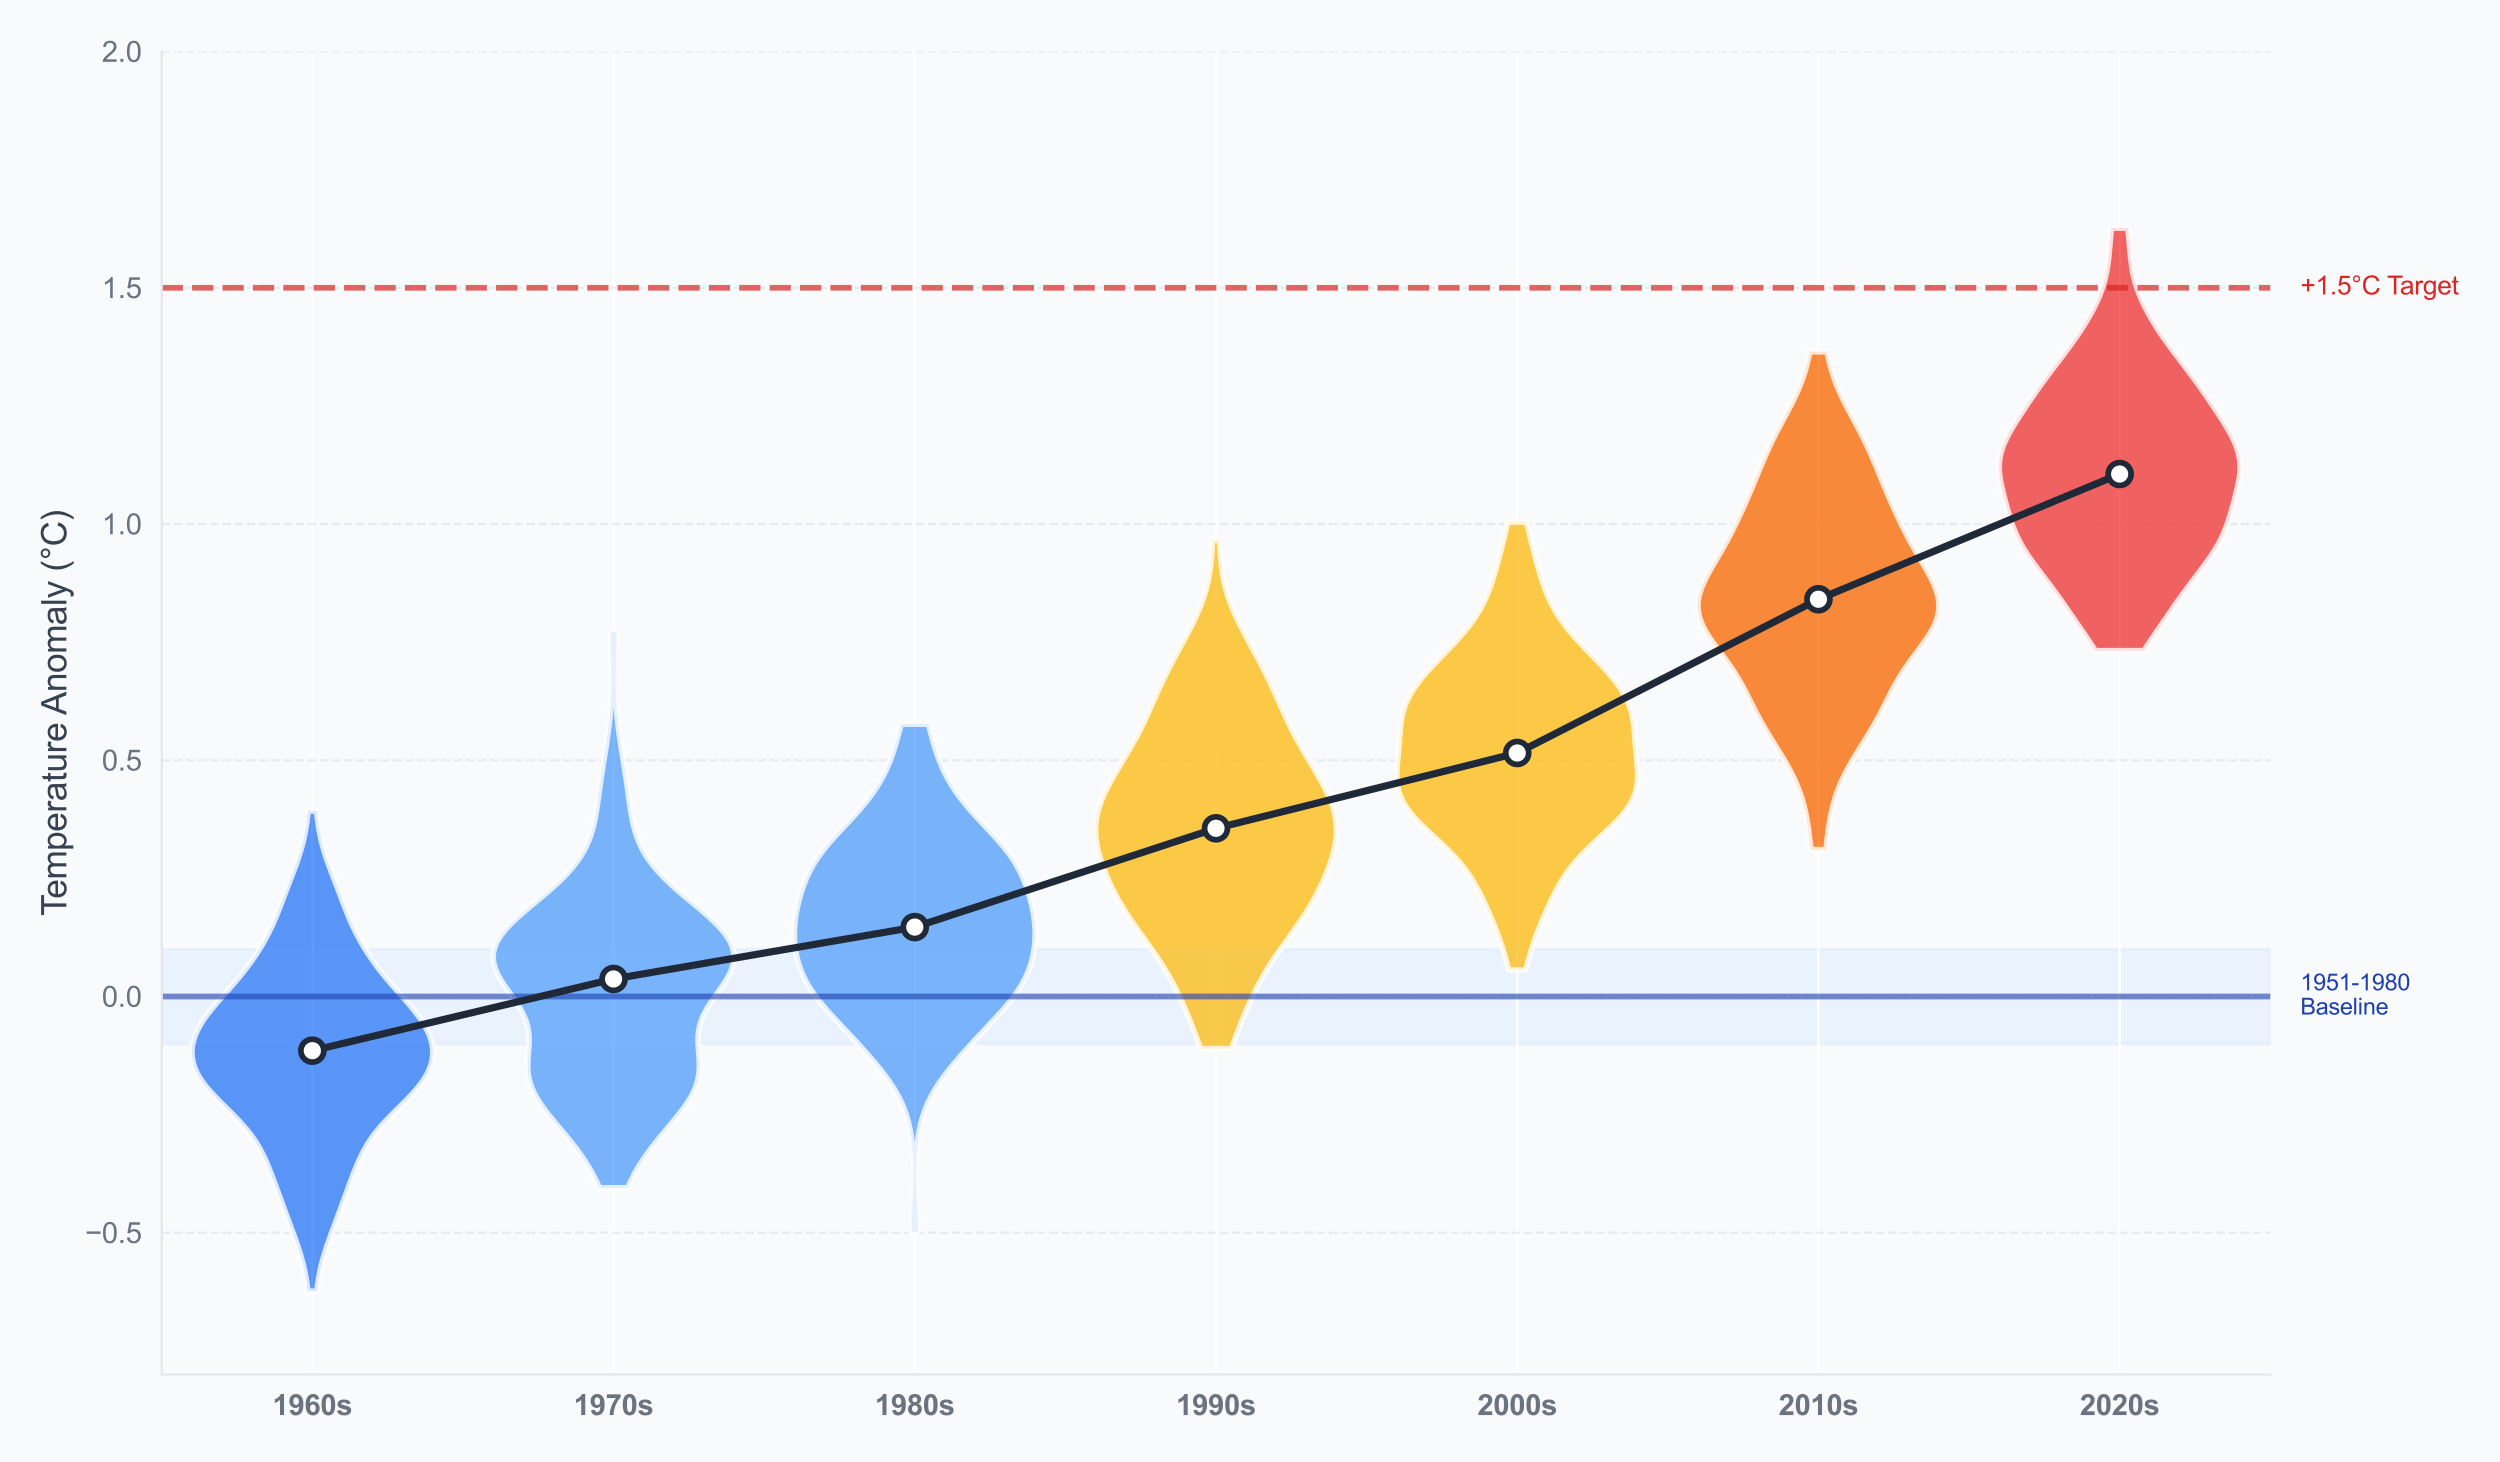 <?xml version="1.0" encoding="utf-8" standalone="no"?>
<!DOCTYPE svg PUBLIC "-//W3C//DTD SVG 1.1//EN"
  "http://www.w3.org/Graphics/SVG/1.1/DTD/svg11.dtd">
<svg xmlns:xlink="http://www.w3.org/1999/xlink" viewBox="0 0 871.855 509.87" xmlns="http://www.w3.org/2000/svg" version="1.1">
 <defs>
  <style type="text/css">*{stroke-linejoin: round; stroke-linecap: butt}</style>
 </defs>
 <g id="figure_1">
  <g id="patch_1">
   <path d="M 0 509.87 
L 871.855 509.87 
L 871.855 -0 
L 0 -0 
z
" style="fill: #f8fafc"/>
  </g>
  <g id="axes_1">
   <g id="patch_2">
    <path d="M 56.402 479.339 
L 791.735 479.339 
L 791.735 17.979 
L 56.402 17.979 
z
" style="fill: #f8fafc"/>
   </g>
   <g id="patch_3">
    <path d="M 110.487 450.331 
L 107.365 450.331 
L 107.152 448.639 
L 106.908 446.947 
L 106.626 445.255 
L 106.302 443.563 
L 105.933 441.871 
L 105.516 440.179 
L 105.053 438.487 
L 104.548 436.795 
L 104.004 435.103 
L 103.429 433.411 
L 102.831 431.719 
L 102.216 430.027 
L 101.591 428.335 
L 100.962 426.643 
L 100.332 424.951 
L 99.705 423.259 
L 99.08 421.567 
L 98.459 419.875 
L 97.839 418.183 
L 97.22 416.491 
L 96.601 414.799 
L 95.978 413.107 
L 95.349 411.415 
L 94.708 409.723 
L 94.048 408.031 
L 93.359 406.339 
L 92.627 404.647 
L 91.837 402.955 
L 90.972 401.263 
L 90.017 399.571 
L 88.955 397.879 
L 87.778 396.187 
L 86.479 394.495 
L 85.062 392.803 
L 83.535 391.111 
L 81.919 389.419 
L 80.239 387.727 
L 78.528 386.035 
L 76.822 384.343 
L 75.162 382.651 
L 73.584 380.959 
L 72.123 379.267 
L 70.81 377.576 
L 69.667 375.884 
L 68.712 374.192 
L 67.956 372.5 
L 67.403 370.808 
L 67.054 369.116 
L 66.907 367.424 
L 66.956 365.732 
L 67.198 364.04 
L 67.625 362.348 
L 68.23 360.656 
L 69.007 358.964 
L 69.943 357.272 
L 71.025 355.58 
L 72.235 353.888 
L 73.554 352.196 
L 74.956 350.504 
L 76.416 348.812 
L 77.908 347.12 
L 79.408 345.428 
L 80.893 343.736 
L 82.346 342.044 
L 83.754 340.352 
L 85.108 338.66 
L 86.404 336.968 
L 87.638 335.276 
L 88.811 333.584 
L 89.924 331.892 
L 90.978 330.2 
L 91.973 328.508 
L 92.909 326.816 
L 93.788 325.124 
L 94.613 323.432 
L 95.388 321.74 
L 96.118 320.048 
L 96.812 318.356 
L 97.48 316.664 
L 98.129 314.972 
L 98.771 313.28 
L 99.411 311.588 
L 100.055 309.896 
L 100.704 308.204 
L 101.356 306.512 
L 102.007 304.82 
L 102.648 303.128 
L 103.272 301.436 
L 103.868 299.744 
L 104.429 298.052 
L 104.948 296.36 
L 105.419 294.668 
L 105.839 292.976 
L 106.209 291.284 
L 106.532 289.592 
L 106.81 287.9 
L 107.051 286.208 
L 107.259 284.517 
L 107.442 282.825 
L 110.41 282.825 
L 110.41 282.825 
L 110.592 284.517 
L 110.801 286.208 
L 111.041 287.9 
L 111.32 289.592 
L 111.642 291.284 
L 112.012 292.976 
L 112.433 294.668 
L 112.903 296.36 
L 113.422 298.052 
L 113.983 299.744 
L 114.58 301.436 
L 115.203 303.128 
L 115.844 304.82 
L 116.495 306.512 
L 117.147 308.204 
L 117.796 309.896 
L 118.44 311.588 
L 119.08 313.28 
L 119.722 314.972 
L 120.372 316.664 
L 121.039 318.356 
L 121.733 320.048 
L 122.464 321.74 
L 123.238 323.432 
L 124.063 325.124 
L 124.942 326.816 
L 125.879 328.508 
L 126.873 330.2 
L 127.927 331.892 
L 129.04 333.584 
L 130.213 335.276 
L 131.448 336.968 
L 132.743 338.66 
L 134.097 340.352 
L 135.505 342.044 
L 136.958 343.736 
L 138.444 345.428 
L 139.943 347.12 
L 141.436 348.812 
L 142.896 350.504 
L 144.298 352.196 
L 145.616 353.888 
L 146.827 355.58 
L 147.909 357.272 
L 148.845 358.964 
L 149.621 360.656 
L 150.227 362.348 
L 150.654 364.04 
L 150.895 365.732 
L 150.945 367.424 
L 150.797 369.116 
L 150.448 370.808 
L 149.895 372.5 
L 149.139 374.192 
L 148.184 375.884 
L 147.042 377.576 
L 145.728 379.267 
L 144.268 380.959 
L 142.689 382.651 
L 141.029 384.343 
L 139.324 386.035 
L 137.613 387.727 
L 135.933 389.419 
L 134.316 391.111 
L 132.79 392.803 
L 131.372 394.495 
L 130.073 396.187 
L 128.896 397.879 
L 127.835 399.571 
L 126.879 401.263 
L 126.015 402.955 
L 125.225 404.647 
L 124.492 406.339 
L 123.803 408.031 
L 123.143 409.723 
L 122.502 411.415 
L 121.873 413.107 
L 121.251 414.799 
L 120.631 416.491 
L 120.012 418.183 
L 119.393 419.875 
L 118.771 421.567 
L 118.146 423.259 
L 117.519 424.951 
L 116.889 426.643 
L 116.26 428.335 
L 115.636 430.027 
L 115.021 431.719 
L 114.422 433.411 
L 113.847 435.103 
L 113.304 436.795 
L 112.798 438.487 
L 112.335 440.179 
L 111.919 441.871 
L 111.549 443.563 
L 111.225 445.255 
L 110.944 446.947 
L 110.699 448.639 
L 110.487 450.331 
z
" clip-path="url(#pe1bb930db4)" style="fill: #3b82f6; opacity: 0.2; stroke: #3b82f6; stroke-linejoin: miter"/>
   </g>
   <g id="patch_4">
    <path d="M 218.923 414.259 
L 209.023 414.259 
L 208.155 412.302 
L 207.19 410.346 
L 206.128 408.389 
L 204.968 406.433 
L 203.71 404.476 
L 202.358 402.519 
L 200.919 400.563 
L 199.403 398.606 
L 197.825 396.65 
L 196.205 394.693 
L 194.565 392.737 
L 192.936 390.78 
L 191.351 388.823 
L 189.845 386.867 
L 188.457 384.91 
L 187.221 382.954 
L 186.168 380.997 
L 185.321 379.041 
L 184.693 377.084 
L 184.28 375.127 
L 184.068 373.171 
L 184.025 371.214 
L 184.105 369.258 
L 184.253 367.301 
L 184.406 365.344 
L 184.501 363.388 
L 184.476 361.431 
L 184.282 359.475 
L 183.881 357.518 
L 183.253 355.562 
L 182.398 353.605 
L 181.336 351.648 
L 180.104 349.692 
L 178.756 347.735 
L 177.36 345.779 
L 175.988 343.822 
L 174.715 341.866 
L 173.615 339.909 
L 172.754 337.952 
L 172.187 335.996 
L 171.954 334.039 
L 172.084 332.083 
L 172.585 330.126 
L 173.454 328.169 
L 174.671 326.213 
L 176.204 324.256 
L 178.01 322.3 
L 180.039 320.343 
L 182.234 318.387 
L 184.537 316.43 
L 186.892 314.473 
L 189.242 312.517 
L 191.539 310.56 
L 193.739 308.604 
L 195.808 306.647 
L 197.72 304.691 
L 199.456 302.734 
L 201.008 300.777 
L 202.373 298.821 
L 203.554 296.864 
L 204.562 294.908 
L 205.41 292.951 
L 206.116 290.995 
L 206.7 289.038 
L 207.181 287.081 
L 207.583 285.125 
L 207.925 283.168 
L 208.227 281.212 
L 208.506 279.255 
L 208.775 277.298 
L 209.044 275.342 
L 209.321 273.385 
L 209.608 271.429 
L 209.907 269.472 
L 210.214 267.516 
L 210.528 265.559 
L 210.842 263.602 
L 211.153 261.646 
L 211.455 259.689 
L 211.744 257.733 
L 212.016 255.776 
L 212.268 253.82 
L 212.496 251.863 
L 212.698 249.906 
L 212.873 247.95 
L 213.018 245.993 
L 213.134 244.037 
L 213.219 242.08 
L 213.274 240.124 
L 213.302 238.167 
L 213.305 236.21 
L 213.288 234.254 
L 213.256 232.297 
L 213.215 230.341 
L 213.17 228.384 
L 213.129 226.427 
L 213.096 224.471 
L 213.077 222.514 
L 213.074 220.558 
L 214.873 220.558 
L 214.873 220.558 
L 214.87 222.514 
L 214.85 224.471 
L 214.818 226.427 
L 214.776 228.384 
L 214.732 230.341 
L 214.69 232.297 
L 214.658 234.254 
L 214.641 236.21 
L 214.644 238.167 
L 214.672 240.124 
L 214.728 242.08 
L 214.813 244.037 
L 214.928 245.993 
L 215.073 247.95 
L 215.248 249.906 
L 215.451 251.863 
L 215.679 253.82 
L 215.93 255.776 
L 216.202 257.733 
L 216.492 259.689 
L 216.794 261.646 
L 217.104 263.602 
L 217.419 265.559 
L 217.732 267.516 
L 218.04 269.472 
L 218.338 271.429 
L 218.626 273.385 
L 218.902 275.342 
L 219.172 277.298 
L 219.441 279.255 
L 219.719 281.212 
L 220.021 283.168 
L 220.363 285.125 
L 220.765 287.081 
L 221.247 289.038 
L 221.83 290.995 
L 222.536 292.951 
L 223.384 294.908 
L 224.392 296.864 
L 225.574 298.821 
L 226.938 300.777 
L 228.49 302.734 
L 230.227 304.691 
L 232.139 306.647 
L 234.208 308.604 
L 236.408 310.56 
L 238.705 312.517 
L 241.055 314.473 
L 243.409 316.43 
L 245.713 318.387 
L 247.908 320.343 
L 249.936 322.3 
L 251.743 324.256 
L 253.275 326.213 
L 254.492 328.169 
L 255.361 330.126 
L 255.863 332.083 
L 255.992 334.039 
L 255.76 335.996 
L 255.192 337.952 
L 254.331 339.909 
L 253.231 341.866 
L 251.959 343.822 
L 250.587 345.779 
L 249.19 347.735 
L 247.843 349.692 
L 246.611 351.648 
L 245.548 353.605 
L 244.693 355.562 
L 244.065 357.518 
L 243.664 359.475 
L 243.47 361.431 
L 243.446 363.388 
L 243.541 365.344 
L 243.694 367.301 
L 243.842 369.258 
L 243.922 371.214 
L 243.878 373.171 
L 243.666 375.127 
L 243.254 377.084 
L 242.625 379.041 
L 241.779 380.997 
L 240.726 382.954 
L 239.49 384.91 
L 238.101 386.867 
L 236.595 388.823 
L 235.01 390.78 
L 233.381 392.737 
L 231.742 394.693 
L 230.121 396.65 
L 228.543 398.606 
L 227.028 400.563 
L 225.589 402.519 
L 224.237 404.476 
L 222.979 406.433 
L 221.818 408.389 
L 220.756 410.346 
L 219.792 412.302 
L 218.923 414.259 
z
" clip-path="url(#pe1bb930db4)" style="fill: #60a5fa; opacity: 0.2; stroke: #60a5fa; stroke-linejoin: miter"/>
   </g>
   <g id="patch_5">
    <path d="M 320.025 429.62 
L 318.016 429.62 
L 318.027 427.831 
L 318.061 426.042 
L 318.115 424.253 
L 318.184 422.464 
L 318.264 420.675 
L 318.347 418.886 
L 318.429 417.097 
L 318.504 415.308 
L 318.565 413.519 
L 318.608 411.73 
L 318.629 409.941 
L 318.626 408.152 
L 318.594 406.363 
L 318.531 404.574 
L 318.436 402.785 
L 318.304 400.996 
L 318.132 399.208 
L 317.915 397.419 
L 317.649 395.63 
L 317.325 393.841 
L 316.936 392.052 
L 316.473 390.263 
L 315.926 388.474 
L 315.286 386.685 
L 314.546 384.896 
L 313.699 383.107 
L 312.745 381.318 
L 311.683 379.529 
L 310.519 377.74 
L 309.261 375.951 
L 307.919 374.162 
L 306.504 372.373 
L 305.029 370.584 
L 303.503 368.795 
L 301.934 367.006 
L 300.33 365.217 
L 298.696 363.428 
L 297.038 361.64 
L 295.362 359.851 
L 293.679 358.062 
L 292 356.273 
L 290.342 354.484 
L 288.725 352.695 
L 287.169 350.906 
L 285.694 349.117 
L 284.32 347.328 
L 283.061 345.539 
L 281.927 343.75 
L 280.924 341.961 
L 280.051 340.172 
L 279.302 338.383 
L 278.673 336.594 
L 278.154 334.805 
L 277.738 333.016 
L 277.419 331.227 
L 277.192 329.438 
L 277.053 327.649 
L 277.002 325.86 
L 277.035 324.072 
L 277.15 322.283 
L 277.342 320.494 
L 277.609 318.705 
L 277.943 316.916 
L 278.34 315.127 
L 278.798 313.338 
L 279.316 311.549 
L 279.896 309.76 
L 280.546 307.971 
L 281.277 306.182 
L 282.099 304.393 
L 283.025 302.604 
L 284.067 300.815 
L 285.23 299.026 
L 286.516 297.237 
L 287.918 295.448 
L 289.423 293.659 
L 291.011 291.87 
L 292.658 290.081 
L 294.336 288.292 
L 296.016 286.504 
L 297.671 284.715 
L 299.277 282.926 
L 300.816 281.137 
L 302.272 279.348 
L 303.636 277.559 
L 304.903 275.77 
L 306.07 273.981 
L 307.14 272.192 
L 308.114 270.403 
L 308.997 268.614 
L 309.796 266.825 
L 310.517 265.036 
L 311.17 263.247 
L 311.764 261.458 
L 312.311 259.669 
L 312.821 257.88 
L 313.306 256.091 
L 313.776 254.302 
L 314.237 252.513 
L 323.805 252.513 
L 323.805 252.513 
L 324.266 254.302 
L 324.735 256.091 
L 325.22 257.88 
L 325.731 259.669 
L 326.277 261.458 
L 326.871 263.247 
L 327.524 265.036 
L 328.246 266.825 
L 329.044 268.614 
L 329.928 270.403 
L 330.902 272.192 
L 331.971 273.981 
L 333.139 275.77 
L 334.406 277.559 
L 335.77 279.348 
L 337.226 281.137 
L 338.764 282.926 
L 340.371 284.715 
L 342.026 286.504 
L 343.706 288.292 
L 345.384 290.081 
L 347.031 291.87 
L 348.619 293.659 
L 350.124 295.448 
L 351.526 297.237 
L 352.812 299.026 
L 353.975 300.815 
L 355.016 302.604 
L 355.943 304.393 
L 356.765 306.182 
L 357.495 307.971 
L 358.145 309.76 
L 358.726 311.549 
L 359.244 313.338 
L 359.701 315.127 
L 360.099 316.916 
L 360.433 318.705 
L 360.699 320.494 
L 360.892 322.283 
L 361.007 324.072 
L 361.04 325.86 
L 360.988 327.649 
L 360.85 329.438 
L 360.623 331.227 
L 360.304 333.016 
L 359.888 334.805 
L 359.369 336.594 
L 358.739 338.383 
L 357.991 340.172 
L 357.118 341.961 
L 356.114 343.75 
L 354.981 345.539 
L 353.722 347.328 
L 352.348 349.117 
L 350.873 350.906 
L 349.317 352.695 
L 347.699 354.484 
L 346.042 356.273 
L 344.363 358.062 
L 342.679 359.851 
L 341.004 361.64 
L 339.346 363.428 
L 337.712 365.217 
L 336.107 367.006 
L 334.539 368.795 
L 333.013 370.584 
L 331.537 372.373 
L 330.123 374.162 
L 328.781 375.951 
L 327.523 377.74 
L 326.359 379.529 
L 325.297 381.318 
L 324.342 383.107 
L 323.496 384.896 
L 322.756 386.685 
L 322.116 388.474 
L 321.569 390.263 
L 321.106 392.052 
L 320.717 393.841 
L 320.393 395.63 
L 320.127 397.419 
L 319.91 399.208 
L 319.738 400.996 
L 319.606 402.785 
L 319.51 404.574 
L 319.448 406.363 
L 319.416 408.152 
L 319.412 409.941 
L 319.434 411.73 
L 319.477 413.519 
L 319.538 415.308 
L 319.612 417.097 
L 319.694 418.886 
L 319.778 420.675 
L 319.857 422.464 
L 319.927 424.253 
L 319.98 426.042 
L 320.014 427.831 
L 320.025 429.62 
z
" clip-path="url(#pe1bb930db4)" style="fill: #60a5fa; opacity: 0.2; stroke: #60a5fa; stroke-linejoin: miter"/>
   </g>
   <g id="patch_6">
    <path d="M 429.496 365.71 
L 418.641 365.71 
L 418.008 363.919 
L 417.355 362.128 
L 416.683 360.337 
L 415.994 358.545 
L 415.288 356.754 
L 414.565 354.963 
L 413.822 353.172 
L 413.057 351.381 
L 412.265 349.59 
L 411.442 347.799 
L 410.582 346.008 
L 409.681 344.217 
L 408.735 342.425 
L 407.74 340.634 
L 406.694 338.843 
L 405.598 337.052 
L 404.452 335.261 
L 403.261 333.47 
L 402.032 331.679 
L 400.773 329.888 
L 399.494 328.096 
L 398.208 326.305 
L 396.928 324.514 
L 395.666 322.723 
L 394.434 320.932 
L 393.242 319.141 
L 392.1 317.35 
L 391.011 315.559 
L 389.98 313.768 
L 389.007 311.976 
L 388.091 310.185 
L 387.23 308.394 
L 386.421 306.603 
L 385.665 304.812 
L 384.96 303.021 
L 384.312 301.23 
L 383.725 299.439 
L 383.208 297.648 
L 382.772 295.856 
L 382.427 294.065 
L 382.185 292.274 
L 382.056 290.483 
L 382.049 288.692 
L 382.169 286.901 
L 382.418 285.11 
L 382.794 283.319 
L 383.292 281.527 
L 383.906 279.736 
L 384.624 277.945 
L 385.436 276.154 
L 386.326 274.363 
L 387.283 272.572 
L 388.29 270.781 
L 389.333 268.99 
L 390.399 267.199 
L 391.474 265.407 
L 392.544 263.616 
L 393.6 261.825 
L 394.631 260.034 
L 395.63 258.243 
L 396.594 256.452 
L 397.521 254.661 
L 398.411 252.87 
L 399.269 251.079 
L 400.1 249.287 
L 400.912 247.496 
L 401.712 245.705 
L 402.51 243.914 
L 403.313 242.123 
L 404.129 240.332 
L 404.962 238.541 
L 405.816 236.75 
L 406.694 234.958 
L 407.596 233.167 
L 408.52 231.376 
L 409.463 229.585 
L 410.421 227.794 
L 411.388 226.003 
L 412.358 224.212 
L 413.323 222.421 
L 414.275 220.63 
L 415.205 218.838 
L 416.105 217.047 
L 416.964 215.256 
L 417.775 213.465 
L 418.529 211.674 
L 419.221 209.883 
L 419.845 208.092 
L 420.398 206.301 
L 420.88 204.509 
L 421.292 202.718 
L 421.639 200.927 
L 421.925 199.136 
L 422.158 197.345 
L 422.346 195.554 
L 422.498 193.763 
L 422.622 191.972 
L 422.727 190.181 
L 422.818 188.389 
L 425.318 188.389 
L 425.318 188.389 
L 425.41 190.181 
L 425.515 191.972 
L 425.639 193.763 
L 425.791 195.554 
L 425.979 197.345 
L 426.212 199.136 
L 426.498 200.927 
L 426.844 202.718 
L 427.257 204.509 
L 427.739 206.301 
L 428.292 208.092 
L 428.916 209.883 
L 429.608 211.674 
L 430.362 213.465 
L 431.173 215.256 
L 432.032 217.047 
L 432.931 218.838 
L 433.862 220.63 
L 434.814 222.421 
L 435.779 224.212 
L 436.749 226.003 
L 437.716 227.794 
L 438.674 229.585 
L 439.617 231.376 
L 440.541 233.167 
L 441.443 234.958 
L 442.32 236.75 
L 443.175 238.541 
L 444.008 240.332 
L 444.823 242.123 
L 445.627 243.914 
L 446.425 245.705 
L 447.225 247.496 
L 448.037 249.287 
L 448.868 251.079 
L 449.726 252.87 
L 450.616 254.661 
L 451.543 256.452 
L 452.507 258.243 
L 453.506 260.034 
L 454.537 261.825 
L 455.593 263.616 
L 456.663 265.407 
L 457.737 267.199 
L 458.803 268.99 
L 459.847 270.781 
L 460.854 272.572 
L 461.81 274.363 
L 462.701 276.154 
L 463.512 277.945 
L 464.231 279.736 
L 464.844 281.527 
L 465.343 283.319 
L 465.719 285.11 
L 465.968 286.901 
L 466.087 288.692 
L 466.08 290.483 
L 465.952 292.274 
L 465.71 294.065 
L 465.365 295.856 
L 464.929 297.648 
L 464.412 299.439 
L 463.825 301.23 
L 463.176 303.021 
L 462.472 304.812 
L 461.715 306.603 
L 460.907 308.394 
L 460.045 310.185 
L 459.129 311.976 
L 458.156 313.768 
L 457.125 315.559 
L 456.037 317.35 
L 454.894 319.141 
L 453.703 320.932 
L 452.471 322.723 
L 451.209 324.514 
L 449.928 326.305 
L 448.643 328.096 
L 447.364 329.888 
L 446.105 331.679 
L 444.875 333.47 
L 443.685 335.261 
L 442.539 337.052 
L 441.442 338.843 
L 440.397 340.634 
L 439.402 342.425 
L 438.456 344.217 
L 437.555 346.008 
L 436.695 347.799 
L 435.872 349.59 
L 435.08 351.381 
L 434.314 353.172 
L 433.572 354.963 
L 432.849 356.754 
L 432.143 358.545 
L 431.454 360.337 
L 430.782 362.128 
L 430.129 363.919 
L 429.496 365.71 
z
" clip-path="url(#pe1bb930db4)" style="fill: #fbbf24; opacity: 0.2; stroke: #fbbf24; stroke-linejoin: miter"/>
   </g>
   <g id="patch_7">
    <path d="M 532.15 338.349 
L 526.082 338.349 
L 525.705 336.77 
L 525.302 335.192 
L 524.871 333.613 
L 524.411 332.034 
L 523.921 330.456 
L 523.401 328.877 
L 522.851 327.299 
L 522.272 325.72 
L 521.666 324.141 
L 521.035 322.563 
L 520.381 320.984 
L 519.707 319.406 
L 519.015 317.827 
L 518.305 316.249 
L 517.574 314.67 
L 516.821 313.091 
L 516.036 311.513 
L 515.212 309.934 
L 514.337 308.356 
L 513.398 306.777 
L 512.382 305.198 
L 511.277 303.62 
L 510.073 302.041 
L 508.767 300.463 
L 507.356 298.884 
L 505.849 297.305 
L 504.256 295.727 
L 502.598 294.148 
L 500.899 292.57 
L 499.188 290.991 
L 497.498 289.412 
L 495.861 287.834 
L 494.309 286.255 
L 492.871 284.677 
L 491.573 283.098 
L 490.434 281.52 
L 489.466 279.941 
L 488.675 278.362 
L 488.059 276.784 
L 487.61 275.205 
L 487.313 273.627 
L 487.15 272.048 
L 487.097 270.469 
L 487.13 268.891 
L 487.223 267.312 
L 487.354 265.734 
L 487.502 264.155 
L 487.651 262.576 
L 487.792 260.998 
L 487.92 259.419 
L 488.039 257.841 
L 488.156 256.262 
L 488.286 254.684 
L 488.445 253.105 
L 488.653 251.526 
L 488.93 249.948 
L 489.294 248.369 
L 489.761 246.791 
L 490.344 245.212 
L 491.05 243.633 
L 491.883 242.055 
L 492.842 240.476 
L 493.921 238.898 
L 495.11 237.319 
L 496.398 235.74 
L 497.769 234.162 
L 499.206 232.583 
L 500.693 231.005 
L 502.21 229.426 
L 503.739 227.848 
L 505.262 226.269 
L 506.761 224.69 
L 508.22 223.112 
L 509.624 221.533 
L 510.961 219.955 
L 512.221 218.376 
L 513.397 216.797 
L 514.485 215.219 
L 515.485 213.64 
L 516.398 212.062 
L 517.228 210.483 
L 517.983 208.904 
L 518.669 207.326 
L 519.297 205.747 
L 519.874 204.169 
L 520.409 202.59 
L 520.911 201.011 
L 521.386 199.433 
L 521.84 197.854 
L 522.278 196.276 
L 522.702 194.697 
L 523.116 193.119 
L 523.522 191.54 
L 523.921 189.961 
L 524.313 188.383 
L 524.697 186.804 
L 525.075 185.226 
L 525.444 183.647 
L 525.803 182.068 
L 532.429 182.068 
L 532.429 182.068 
L 532.788 183.647 
L 533.157 185.226 
L 533.535 186.804 
L 533.919 188.383 
L 534.311 189.961 
L 534.71 191.54 
L 535.115 193.119 
L 535.53 194.697 
L 535.954 196.276 
L 536.392 197.854 
L 536.846 199.433 
L 537.321 201.011 
L 537.823 202.59 
L 538.358 204.169 
L 538.935 205.747 
L 539.563 207.326 
L 540.249 208.904 
L 541.004 210.483 
L 541.834 212.062 
L 542.747 213.64 
L 543.747 215.219 
L 544.835 216.797 
L 546.011 218.376 
L 547.271 219.955 
L 548.608 221.533 
L 550.012 223.112 
L 551.471 224.69 
L 552.97 226.269 
L 554.493 227.848 
L 556.022 229.426 
L 557.539 231.005 
L 559.025 232.583 
L 560.463 234.162 
L 561.834 235.74 
L 563.122 237.319 
L 564.311 238.898 
L 565.39 240.476 
L 566.349 242.055 
L 567.182 243.633 
L 567.888 245.212 
L 568.471 246.791 
L 568.938 248.369 
L 569.302 249.948 
L 569.579 251.526 
L 569.787 253.105 
L 569.946 254.684 
L 570.076 256.262 
L 570.193 257.841 
L 570.312 259.419 
L 570.44 260.998 
L 570.581 262.576 
L 570.73 264.155 
L 570.878 265.734 
L 571.009 267.312 
L 571.102 268.891 
L 571.135 270.469 
L 571.082 272.048 
L 570.919 273.627 
L 570.622 275.205 
L 570.173 276.784 
L 569.557 278.362 
L 568.766 279.941 
L 567.798 281.52 
L 566.658 283.098 
L 565.361 284.677 
L 563.923 286.255 
L 562.371 287.834 
L 560.734 289.412 
L 559.043 290.991 
L 557.333 292.57 
L 555.634 294.148 
L 553.976 295.727 
L 552.383 297.305 
L 550.876 298.884 
L 549.465 300.463 
L 548.159 302.041 
L 546.955 303.62 
L 545.85 305.198 
L 544.834 306.777 
L 543.895 308.356 
L 543.02 309.934 
L 542.196 311.513 
L 541.411 313.091 
L 540.657 314.67 
L 539.927 316.249 
L 539.217 317.827 
L 538.525 319.406 
L 537.851 320.984 
L 537.197 322.563 
L 536.566 324.141 
L 535.96 325.72 
L 535.381 327.299 
L 534.831 328.877 
L 534.311 330.456 
L 533.821 332.034 
L 533.361 333.613 
L 532.93 335.192 
L 532.527 336.77 
L 532.15 338.349 
z
" clip-path="url(#pe1bb930db4)" style="fill: #fbbf24; opacity: 0.2; stroke: #fbbf24; stroke-linejoin: miter"/>
   </g>
   <g id="patch_8">
    <path d="M 636.779 296.34 
L 631.549 296.34 
L 631.349 294.586 
L 631.143 292.831 
L 630.925 291.077 
L 630.691 289.323 
L 630.431 287.568 
L 630.139 285.814 
L 629.807 284.06 
L 629.427 282.305 
L 628.992 280.551 
L 628.494 278.797 
L 627.93 277.043 
L 627.296 275.288 
L 626.589 273.534 
L 625.809 271.78 
L 624.96 270.025 
L 624.045 268.271 
L 623.072 266.517 
L 622.05 264.762 
L 620.99 263.008 
L 619.905 261.254 
L 618.81 259.499 
L 617.718 257.745 
L 616.642 255.991 
L 615.593 254.236 
L 614.578 252.482 
L 613.602 250.728 
L 612.663 248.974 
L 611.757 247.219 
L 610.872 245.465 
L 609.995 243.711 
L 609.109 241.956 
L 608.195 240.202 
L 607.239 238.448 
L 606.225 236.693 
L 605.143 234.939 
L 603.992 233.185 
L 602.775 231.43 
L 601.505 229.676 
L 600.202 227.922 
L 598.891 226.167 
L 597.606 224.413 
L 596.382 222.659 
L 595.256 220.904 
L 594.262 219.15 
L 593.432 217.396 
L 592.792 215.642 
L 592.359 213.887 
L 592.145 212.133 
L 592.148 210.379 
L 592.361 208.624 
L 592.768 206.87 
L 593.347 205.116 
L 594.072 203.361 
L 594.913 201.607 
L 595.84 199.853 
L 596.826 198.098 
L 597.844 196.344 
L 598.873 194.59 
L 599.896 192.835 
L 600.9 191.081 
L 601.879 189.327 
L 602.827 187.572 
L 603.745 185.818 
L 604.634 184.064 
L 605.495 182.31 
L 606.333 180.555 
L 607.15 178.801 
L 607.948 177.047 
L 608.729 175.292 
L 609.495 173.538 
L 610.247 171.784 
L 610.988 170.029 
L 611.719 168.275 
L 612.444 166.521 
L 613.169 164.766 
L 613.896 163.012 
L 614.634 161.258 
L 615.388 159.503 
L 616.164 157.749 
L 616.966 155.995 
L 617.798 154.24 
L 618.662 152.486 
L 619.555 150.732 
L 620.473 148.978 
L 621.408 147.223 
L 622.352 145.469 
L 623.292 143.715 
L 624.217 141.96 
L 625.114 140.206 
L 625.972 138.452 
L 626.781 136.697 
L 627.533 134.943 
L 628.225 133.189 
L 628.855 131.434 
L 629.423 129.68 
L 629.932 127.926 
L 630.389 126.171 
L 630.798 124.417 
L 631.167 122.663 
L 637.16 122.663 
L 637.16 122.663 
L 637.529 124.417 
L 637.938 126.171 
L 638.395 127.926 
L 638.905 129.68 
L 639.473 131.434 
L 640.102 133.189 
L 640.794 134.943 
L 641.547 136.697 
L 642.355 138.452 
L 643.213 140.206 
L 644.11 141.96 
L 645.035 143.715 
L 645.975 145.469 
L 646.919 147.223 
L 647.854 148.978 
L 648.772 150.732 
L 649.665 152.486 
L 650.529 154.24 
L 651.361 155.995 
L 652.164 157.749 
L 652.939 159.503 
L 653.693 161.258 
L 654.431 163.012 
L 655.159 164.766 
L 655.883 166.521 
L 656.608 168.275 
L 657.34 170.029 
L 658.08 171.784 
L 658.833 173.538 
L 659.598 175.292 
L 660.38 177.047 
L 661.177 178.801 
L 661.994 180.555 
L 662.832 182.31 
L 663.693 184.064 
L 664.582 185.818 
L 665.5 187.572 
L 666.449 189.327 
L 667.427 191.081 
L 668.432 192.835 
L 669.454 194.59 
L 670.483 196.344 
L 671.501 198.098 
L 672.487 199.853 
L 673.414 201.607 
L 674.255 203.361 
L 674.98 205.116 
L 675.559 206.87 
L 675.967 208.624 
L 676.18 210.379 
L 676.183 212.133 
L 675.968 213.887 
L 675.535 215.642 
L 674.895 217.396 
L 674.065 219.15 
L 673.071 220.904 
L 671.945 222.659 
L 670.721 224.413 
L 669.436 226.167 
L 668.125 227.922 
L 666.822 229.676 
L 665.552 231.43 
L 664.335 233.185 
L 663.184 234.939 
L 662.103 236.693 
L 661.088 238.448 
L 660.132 240.202 
L 659.219 241.956 
L 658.332 243.711 
L 657.455 245.465 
L 656.57 247.219 
L 655.664 248.974 
L 654.725 250.728 
L 653.749 252.482 
L 652.735 254.236 
L 651.685 255.991 
L 650.609 257.745 
L 649.517 259.499 
L 648.422 261.254 
L 647.337 263.008 
L 646.277 264.762 
L 645.255 266.517 
L 644.282 268.271 
L 643.367 270.025 
L 642.518 271.78 
L 641.738 273.534 
L 641.031 275.288 
L 640.397 277.043 
L 639.833 278.797 
L 639.335 280.551 
L 638.9 282.305 
L 638.52 284.06 
L 638.188 285.814 
L 637.896 287.568 
L 637.637 289.323 
L 637.402 291.077 
L 637.185 292.831 
L 636.978 294.586 
L 636.779 296.34 
z
" clip-path="url(#pe1bb930db4)" style="fill: #f97316; opacity: 0.2; stroke: #f97316; stroke-linejoin: miter"/>
   </g>
   <g id="patch_9">
    <path d="M 747.689 226.938 
L 730.733 226.938 
L 729.774 225.449 
L 728.79 223.96 
L 727.788 222.471 
L 726.774 220.982 
L 725.754 219.493 
L 724.732 218.004 
L 723.709 216.515 
L 722.685 215.026 
L 721.659 213.537 
L 720.629 212.048 
L 719.59 210.559 
L 718.539 209.07 
L 717.474 207.581 
L 716.392 206.092 
L 715.292 204.603 
L 714.178 203.114 
L 713.054 201.625 
L 711.925 200.136 
L 710.801 198.647 
L 709.694 197.157 
L 708.614 195.668 
L 707.573 194.179 
L 706.583 192.69 
L 705.653 191.201 
L 704.79 189.712 
L 703.999 188.223 
L 703.279 186.734 
L 702.63 185.245 
L 702.043 183.756 
L 701.511 182.267 
L 701.024 180.778 
L 700.571 179.289 
L 700.142 177.8 
L 699.729 176.311 
L 699.328 174.822 
L 698.937 173.333 
L 698.56 171.844 
L 698.203 170.355 
L 697.879 168.866 
L 697.6 167.377 
L 697.382 165.888 
L 697.241 164.399 
L 697.192 162.91 
L 697.247 161.421 
L 697.415 159.932 
L 697.7 158.443 
L 698.101 156.954 
L 698.615 155.465 
L 699.231 153.976 
L 699.94 152.487 
L 700.725 150.998 
L 701.573 149.509 
L 702.47 148.02 
L 703.402 146.531 
L 704.36 145.042 
L 705.334 143.553 
L 706.321 142.064 
L 707.319 140.575 
L 708.327 139.086 
L 709.347 137.597 
L 710.382 136.108 
L 711.433 134.619 
L 712.504 133.13 
L 713.593 131.641 
L 714.699 130.152 
L 715.82 128.663 
L 716.95 127.174 
L 718.084 125.685 
L 719.215 124.196 
L 720.336 122.706 
L 721.442 121.217 
L 722.525 119.728 
L 723.582 118.239 
L 724.609 116.75 
L 725.603 115.261 
L 726.562 113.772 
L 727.483 112.283 
L 728.364 110.794 
L 729.204 109.305 
L 729.999 107.816 
L 730.747 106.327 
L 731.444 104.838 
L 732.087 103.349 
L 732.673 101.86 
L 733.201 100.371 
L 733.669 98.882 
L 734.077 97.393 
L 734.429 95.904 
L 734.727 94.415 
L 734.978 92.926 
L 735.189 91.437 
L 735.366 89.948 
L 735.52 88.459 
L 735.658 86.97 
L 735.788 85.481 
L 735.918 83.992 
L 736.054 82.503 
L 736.199 81.014 
L 736.358 79.525 
L 742.065 79.525 
L 742.065 79.525 
L 742.223 81.014 
L 742.369 82.503 
L 742.504 83.992 
L 742.634 85.481 
L 742.764 86.97 
L 742.902 88.459 
L 743.056 89.948 
L 743.233 91.437 
L 743.444 92.926 
L 743.695 94.415 
L 743.993 95.904 
L 744.345 97.393 
L 744.753 98.882 
L 745.221 100.371 
L 745.749 101.86 
L 746.335 103.349 
L 746.978 104.838 
L 747.675 106.327 
L 748.423 107.816 
L 749.218 109.305 
L 750.058 110.794 
L 750.94 112.283 
L 751.861 113.772 
L 752.819 115.261 
L 753.813 116.75 
L 754.84 118.239 
L 755.897 119.728 
L 756.981 121.217 
L 758.086 122.706 
L 759.207 124.196 
L 760.338 125.685 
L 761.472 127.174 
L 762.602 128.663 
L 763.723 130.152 
L 764.829 131.641 
L 765.919 133.13 
L 766.989 134.619 
L 768.041 136.108 
L 769.075 137.597 
L 770.096 139.086 
L 771.103 140.575 
L 772.101 142.064 
L 773.088 143.553 
L 774.062 145.042 
L 775.02 146.531 
L 775.952 148.02 
L 776.849 149.509 
L 777.697 150.998 
L 778.483 152.487 
L 779.191 153.976 
L 779.808 155.465 
L 780.321 156.954 
L 780.723 158.443 
L 781.007 159.932 
L 781.175 161.421 
L 781.23 162.91 
L 781.181 164.399 
L 781.04 165.888 
L 780.823 167.377 
L 780.544 168.866 
L 780.219 170.355 
L 779.862 171.844 
L 779.485 173.333 
L 779.094 174.822 
L 778.693 176.311 
L 778.28 177.8 
L 777.851 179.289 
L 777.398 180.778 
L 776.911 182.267 
L 776.379 183.756 
L 775.793 185.245 
L 775.143 186.734 
L 774.424 188.223 
L 773.632 189.712 
L 772.77 191.201 
L 771.84 192.69 
L 770.849 194.179 
L 769.809 195.668 
L 768.728 197.157 
L 767.621 198.647 
L 766.497 200.136 
L 765.369 201.625 
L 764.244 203.114 
L 763.13 204.603 
L 762.031 206.092 
L 760.948 207.581 
L 759.883 209.07 
L 758.832 210.559 
L 757.794 212.048 
L 756.763 213.537 
L 755.737 215.026 
L 754.714 216.515 
L 753.69 218.004 
L 752.668 219.493 
L 751.648 220.982 
L 750.635 222.471 
L 749.632 223.96 
L 748.648 225.449 
L 747.689 226.938 
z
" clip-path="url(#pe1bb930db4)" style="fill: #ef4444; opacity: 0.2; stroke: #ef4444; stroke-linejoin: miter"/>
   </g>
   <g id="FillBetweenPolyCollection_1">
    <defs>
     <path id="m89250f3434" d="M 56.402 -178.826 
L 56.402 -145.871 
L 791.735 -145.871 
L 791.735 -178.826 
L 791.735 -178.826 
L 56.402 -178.826 
z
" style="stroke: #dbeafe; stroke-opacity: 0.5"/>
    </defs>
    <g clip-path="url(#pe1bb930db4)">
     <use xlink:href="#m89250f3434" x="0" y="509.87" style="fill: #dbeafe; fill-opacity: 0.5; stroke: #dbeafe; stroke-opacity: 0.5"/>
    </g>
   </g>
   <g id="matplotlib.axis_1">
    <g id="xtick_1">
     <g id="line2d_1">
      <path d="M 108.926 479.339 
L 108.926 17.979 
" clip-path="url(#pe1bb930db4)" style="fill: none; stroke: #ffffff; stroke-width: 0.8; stroke-linecap: round"/>
     </g>
     <g id="text_1">
      <!-- 1960s -->
      <g style="fill: #6b7280" transform="translate(95.023 493.497) scale(0.1 -0.1)">
       <defs>
        <path id="Arial-BoldMT-31" d="M 2519 0 
L 1641 0 
L 1641 3309 
Q 1159 2859 506 2644 
L 506 3441 
Q 850 3553 1253 3867 
Q 1656 4181 1806 4600 
L 2519 4600 
L 2519 0 
z
" transform="scale(0.016)"/>
        <path id="Arial-BoldMT-39" d="M 291 1059 
L 1141 1153 
Q 1172 894 1303 769 
Q 1434 644 1650 644 
Q 1922 644 2112 894 
Q 2303 1144 2356 1931 
Q 2025 1547 1528 1547 
Q 988 1547 595 1964 
Q 203 2381 203 3050 
Q 203 3747 617 4173 
Q 1031 4600 1672 4600 
Q 2369 4600 2816 4061 
Q 3263 3522 3263 2288 
Q 3263 1031 2797 475 
Q 2331 -81 1584 -81 
Q 1047 -81 715 205 
Q 384 491 291 1059 
z
M 2278 2978 
Q 2278 3403 2083 3637 
Q 1888 3872 1631 3872 
Q 1388 3872 1227 3680 
Q 1066 3488 1066 3050 
Q 1066 2606 1241 2398 
Q 1416 2191 1678 2191 
Q 1931 2191 2104 2391 
Q 2278 2591 2278 2978 
z
" transform="scale(0.016)"/>
        <path id="Arial-BoldMT-36" d="M 3247 3459 
L 2397 3366 
Q 2366 3628 2234 3753 
Q 2103 3878 1894 3878 
Q 1616 3878 1423 3628 
Q 1231 3378 1181 2588 
Q 1509 2975 1997 2975 
Q 2547 2975 2939 2556 
Q 3331 2138 3331 1475 
Q 3331 772 2918 347 
Q 2506 -78 1859 -78 
Q 1166 -78 719 461 
Q 272 1000 272 2228 
Q 272 3488 737 4044 
Q 1203 4600 1947 4600 
Q 2469 4600 2811 4308 
Q 3153 4016 3247 3459 
z
M 1256 1544 
Q 1256 1116 1453 883 
Q 1650 650 1903 650 
Q 2147 650 2309 840 
Q 2472 1031 2472 1466 
Q 2472 1913 2297 2120 
Q 2122 2328 1859 2328 
Q 1606 2328 1431 2129 
Q 1256 1931 1256 1544 
z
" transform="scale(0.016)"/>
        <path id="Arial-BoldMT-30" d="M 1756 4600 
Q 2422 4600 2797 4125 
Q 3244 3563 3244 2259 
Q 3244 959 2794 391 
Q 2422 -78 1756 -78 
Q 1088 -78 678 436 
Q 269 950 269 2269 
Q 269 3563 719 4131 
Q 1091 4600 1756 4600 
z
M 1756 3872 
Q 1597 3872 1472 3770 
Q 1347 3669 1278 3406 
Q 1188 3066 1188 2259 
Q 1188 1453 1269 1151 
Q 1350 850 1473 750 
Q 1597 650 1756 650 
Q 1916 650 2041 751 
Q 2166 853 2234 1116 
Q 2325 1453 2325 2259 
Q 2325 3066 2244 3367 
Q 2163 3669 2039 3770 
Q 1916 3872 1756 3872 
z
" transform="scale(0.016)"/>
        <path id="Arial-BoldMT-73" d="M 150 947 
L 1031 1081 
Q 1088 825 1259 692 
Q 1431 559 1741 559 
Q 2081 559 2253 684 
Q 2369 772 2369 919 
Q 2369 1019 2306 1084 
Q 2241 1147 2013 1200 
Q 950 1434 666 1628 
Q 272 1897 272 2375 
Q 272 2806 612 3100 
Q 953 3394 1669 3394 
Q 2350 3394 2681 3172 
Q 3013 2950 3138 2516 
L 2309 2363 
Q 2256 2556 2107 2659 
Q 1959 2763 1684 2763 
Q 1338 2763 1188 2666 
Q 1088 2597 1088 2488 
Q 1088 2394 1175 2328 
Q 1294 2241 1995 2081 
Q 2697 1922 2975 1691 
Q 3250 1456 3250 1038 
Q 3250 581 2869 253 
Q 2488 -75 1741 -75 
Q 1063 -75 667 200 
Q 272 475 150 947 
z
" transform="scale(0.016)"/>
       </defs>
       <use xlink:href="#Arial-BoldMT-31"/>
       <use xlink:href="#Arial-BoldMT-39" transform="translate(55.615 0)"/>
       <use xlink:href="#Arial-BoldMT-36" transform="translate(111.23 0)"/>
       <use xlink:href="#Arial-BoldMT-30" transform="translate(166.846 0)"/>
       <use xlink:href="#Arial-BoldMT-73" transform="translate(222.461 0)"/>
      </g>
     </g>
    </g>
    <g id="xtick_2">
     <g id="line2d_2">
      <path d="M 213.973 479.339 
L 213.973 17.979 
" clip-path="url(#pe1bb930db4)" style="fill: none; stroke: #ffffff; stroke-width: 0.8; stroke-linecap: round"/>
     </g>
     <g id="text_2">
      <!-- 1970s -->
      <g style="fill: #6b7280" transform="translate(200.071 493.497) scale(0.1 -0.1)">
       <defs>
        <path id="Arial-BoldMT-37" d="M 272 3703 
L 272 4519 
L 3275 4519 
L 3275 3881 
Q 2903 3516 2518 2831 
Q 2134 2147 1932 1376 
Q 1731 606 1734 0 
L 888 0 
Q 909 950 1279 1937 
Q 1650 2925 2269 3703 
L 272 3703 
z
" transform="scale(0.016)"/>
       </defs>
       <use xlink:href="#Arial-BoldMT-31"/>
       <use xlink:href="#Arial-BoldMT-39" transform="translate(55.615 0)"/>
       <use xlink:href="#Arial-BoldMT-37" transform="translate(111.23 0)"/>
       <use xlink:href="#Arial-BoldMT-30" transform="translate(166.846 0)"/>
       <use xlink:href="#Arial-BoldMT-73" transform="translate(222.461 0)"/>
      </g>
     </g>
    </g>
    <g id="xtick_3">
     <g id="line2d_3">
      <path d="M 319.021 479.339 
L 319.021 17.979 
" clip-path="url(#pe1bb930db4)" style="fill: none; stroke: #ffffff; stroke-width: 0.8; stroke-linecap: round"/>
     </g>
     <g id="text_3">
      <!-- 1980s -->
      <g style="fill: #6b7280" transform="translate(305.118 493.497) scale(0.1 -0.1)">
       <defs>
        <path id="Arial-BoldMT-38" d="M 1025 2472 
Q 684 2616 529 2867 
Q 375 3119 375 3419 
Q 375 3931 733 4265 
Q 1091 4600 1750 4600 
Q 2403 4600 2764 4265 
Q 3125 3931 3125 3419 
Q 3125 3100 2959 2851 
Q 2794 2603 2494 2472 
Q 2875 2319 3073 2025 
Q 3272 1731 3272 1347 
Q 3272 713 2867 316 
Q 2463 -81 1791 -81 
Q 1166 -81 750 247 
Q 259 634 259 1309 
Q 259 1681 443 1992 
Q 628 2303 1025 2472 
z
M 1206 3356 
Q 1206 3094 1354 2947 
Q 1503 2800 1750 2800 
Q 2000 2800 2150 2948 
Q 2300 3097 2300 3359 
Q 2300 3606 2151 3754 
Q 2003 3903 1759 3903 
Q 1506 3903 1356 3753 
Q 1206 3603 1206 3356 
z
M 1125 1394 
Q 1125 1031 1311 828 
Q 1497 625 1775 625 
Q 2047 625 2225 820 
Q 2403 1016 2403 1384 
Q 2403 1706 2222 1901 
Q 2041 2097 1763 2097 
Q 1441 2097 1283 1875 
Q 1125 1653 1125 1394 
z
" transform="scale(0.016)"/>
       </defs>
       <use xlink:href="#Arial-BoldMT-31"/>
       <use xlink:href="#Arial-BoldMT-39" transform="translate(55.615 0)"/>
       <use xlink:href="#Arial-BoldMT-38" transform="translate(111.23 0)"/>
       <use xlink:href="#Arial-BoldMT-30" transform="translate(166.846 0)"/>
       <use xlink:href="#Arial-BoldMT-73" transform="translate(222.461 0)"/>
      </g>
     </g>
    </g>
    <g id="xtick_4">
     <g id="line2d_4">
      <path d="M 424.068 479.339 
L 424.068 17.979 
" clip-path="url(#pe1bb930db4)" style="fill: none; stroke: #ffffff; stroke-width: 0.8; stroke-linecap: round"/>
     </g>
     <g id="text_4">
      <!-- 1990s -->
      <g style="fill: #6b7280" transform="translate(410.166 493.497) scale(0.1 -0.1)">
       <use xlink:href="#Arial-BoldMT-31"/>
       <use xlink:href="#Arial-BoldMT-39" transform="translate(55.615 0)"/>
       <use xlink:href="#Arial-BoldMT-39" transform="translate(111.23 0)"/>
       <use xlink:href="#Arial-BoldMT-30" transform="translate(166.846 0)"/>
       <use xlink:href="#Arial-BoldMT-73" transform="translate(222.461 0)"/>
      </g>
     </g>
    </g>
    <g id="xtick_5">
     <g id="line2d_5">
      <path d="M 529.116 479.339 
L 529.116 17.979 
" clip-path="url(#pe1bb930db4)" style="fill: none; stroke: #ffffff; stroke-width: 0.8; stroke-linecap: round"/>
     </g>
     <g id="text_5">
      <!-- 2000s -->
      <g style="fill: #6b7280" transform="translate(515.214 493.497) scale(0.1 -0.1)">
       <defs>
        <path id="Arial-BoldMT-32" d="M 3238 816 
L 3238 0 
L 159 0 
Q 209 463 459 877 
Q 709 1291 1447 1975 
Q 2041 2528 2175 2725 
Q 2356 2997 2356 3263 
Q 2356 3556 2198 3714 
Q 2041 3872 1763 3872 
Q 1488 3872 1325 3706 
Q 1163 3541 1138 3156 
L 263 3244 
Q 341 3969 753 4284 
Q 1166 4600 1784 4600 
Q 2463 4600 2850 4234 
Q 3238 3869 3238 3325 
Q 3238 3016 3127 2736 
Q 3016 2456 2775 2150 
Q 2616 1947 2200 1565 
Q 1784 1184 1673 1059 
Q 1563 934 1494 816 
L 3238 816 
z
" transform="scale(0.016)"/>
       </defs>
       <use xlink:href="#Arial-BoldMT-32"/>
       <use xlink:href="#Arial-BoldMT-30" transform="translate(55.615 0)"/>
       <use xlink:href="#Arial-BoldMT-30" transform="translate(111.23 0)"/>
       <use xlink:href="#Arial-BoldMT-30" transform="translate(166.846 0)"/>
       <use xlink:href="#Arial-BoldMT-73" transform="translate(222.461 0)"/>
      </g>
     </g>
    </g>
    <g id="xtick_6">
     <g id="line2d_6">
      <path d="M 634.164 479.339 
L 634.164 17.979 
" clip-path="url(#pe1bb930db4)" style="fill: none; stroke: #ffffff; stroke-width: 0.8; stroke-linecap: round"/>
     </g>
     <g id="text_6">
      <!-- 2010s -->
      <g style="fill: #6b7280" transform="translate(620.261 493.497) scale(0.1 -0.1)">
       <use xlink:href="#Arial-BoldMT-32"/>
       <use xlink:href="#Arial-BoldMT-30" transform="translate(55.615 0)"/>
       <use xlink:href="#Arial-BoldMT-31" transform="translate(111.23 0)"/>
       <use xlink:href="#Arial-BoldMT-30" transform="translate(166.846 0)"/>
       <use xlink:href="#Arial-BoldMT-73" transform="translate(222.461 0)"/>
      </g>
     </g>
    </g>
    <g id="xtick_7">
     <g id="line2d_7">
      <path d="M 739.211 479.339 
L 739.211 17.979 
" clip-path="url(#pe1bb930db4)" style="fill: none; stroke: #ffffff; stroke-width: 0.8; stroke-linecap: round"/>
     </g>
     <g id="text_7">
      <!-- 2020s -->
      <g style="fill: #6b7280" transform="translate(725.309 493.497) scale(0.1 -0.1)">
       <use xlink:href="#Arial-BoldMT-32"/>
       <use xlink:href="#Arial-BoldMT-30" transform="translate(55.615 0)"/>
       <use xlink:href="#Arial-BoldMT-32" transform="translate(111.23 0)"/>
       <use xlink:href="#Arial-BoldMT-30" transform="translate(166.846 0)"/>
       <use xlink:href="#Arial-BoldMT-73" transform="translate(222.461 0)"/>
      </g>
     </g>
    </g>
   </g>
   <g id="matplotlib.axis_2">
    <g id="ytick_1">
     <g id="line2d_8">
      <path d="M 56.402 429.907 
L 791.735 429.907 
" clip-path="url(#pe1bb930db4)" style="fill: none; stroke-dasharray: 2.96,1.28; stroke-dashoffset: 0; stroke: #d1d5db; stroke-opacity: 0.4; stroke-width: 0.8"/>
     </g>
     <g id="text_8">
      <!-- −0.5 -->
      <g style="fill: #6b7280" transform="translate(29.661 433.486) scale(0.1 -0.1)">
       <defs>
        <path id="ArialMT-2212" d="M 3381 1997 
L 356 1997 
L 356 2522 
L 3381 2522 
L 3381 1997 
z
" transform="scale(0.016)"/>
        <path id="ArialMT-30" d="M 266 2259 
Q 266 3072 433 3567 
Q 600 4063 929 4331 
Q 1259 4600 1759 4600 
Q 2128 4600 2406 4451 
Q 2684 4303 2865 4023 
Q 3047 3744 3150 3342 
Q 3253 2941 3253 2259 
Q 3253 1453 3087 958 
Q 2922 463 2592 192 
Q 2263 -78 1759 -78 
Q 1097 -78 719 397 
Q 266 969 266 2259 
z
M 844 2259 
Q 844 1131 1108 757 
Q 1372 384 1759 384 
Q 2147 384 2411 759 
Q 2675 1134 2675 2259 
Q 2675 3391 2411 3762 
Q 2147 4134 1753 4134 
Q 1366 4134 1134 3806 
Q 844 3388 844 2259 
z
" transform="scale(0.016)"/>
        <path id="ArialMT-2e" d="M 581 0 
L 581 641 
L 1222 641 
L 1222 0 
L 581 0 
z
" transform="scale(0.016)"/>
        <path id="ArialMT-35" d="M 266 1200 
L 856 1250 
Q 922 819 1161 601 
Q 1400 384 1738 384 
Q 2144 384 2425 690 
Q 2706 997 2706 1503 
Q 2706 1984 2436 2262 
Q 2166 2541 1728 2541 
Q 1456 2541 1237 2417 
Q 1019 2294 894 2097 
L 366 2166 
L 809 4519 
L 3088 4519 
L 3088 3981 
L 1259 3981 
L 1013 2750 
Q 1425 3038 1878 3038 
Q 2478 3038 2890 2622 
Q 3303 2206 3303 1553 
Q 3303 931 2941 478 
Q 2500 -78 1738 -78 
Q 1113 -78 717 272 
Q 322 622 266 1200 
z
" transform="scale(0.016)"/>
       </defs>
       <use xlink:href="#ArialMT-2212"/>
       <use xlink:href="#ArialMT-30" transform="translate(58.398 0)"/>
       <use xlink:href="#ArialMT-2e" transform="translate(114.014 0)"/>
       <use xlink:href="#ArialMT-35" transform="translate(141.797 0)"/>
      </g>
     </g>
    </g>
    <g id="ytick_2">
     <g id="line2d_9">
      <path d="M 56.402 347.522 
L 791.735 347.522 
" clip-path="url(#pe1bb930db4)" style="fill: none; stroke-dasharray: 2.96,1.28; stroke-dashoffset: 0; stroke: #d1d5db; stroke-opacity: 0.4; stroke-width: 0.8"/>
     </g>
     <g id="text_9">
      <!-- 0.0 -->
      <g style="fill: #6b7280" transform="translate(35.502 351.101) scale(0.1 -0.1)">
       <use xlink:href="#ArialMT-30"/>
       <use xlink:href="#ArialMT-2e" transform="translate(55.615 0)"/>
       <use xlink:href="#ArialMT-30" transform="translate(83.398 0)"/>
      </g>
     </g>
    </g>
    <g id="ytick_3">
     <g id="line2d_10">
      <path d="M 56.402 265.136 
L 791.735 265.136 
" clip-path="url(#pe1bb930db4)" style="fill: none; stroke-dasharray: 2.96,1.28; stroke-dashoffset: 0; stroke: #d1d5db; stroke-opacity: 0.4; stroke-width: 0.8"/>
     </g>
     <g id="text_10">
      <!-- 0.5 -->
      <g style="fill: #6b7280" transform="translate(35.502 268.715) scale(0.1 -0.1)">
       <use xlink:href="#ArialMT-30"/>
       <use xlink:href="#ArialMT-2e" transform="translate(55.615 0)"/>
       <use xlink:href="#ArialMT-35" transform="translate(83.398 0)"/>
      </g>
     </g>
    </g>
    <g id="ytick_4">
     <g id="line2d_11">
      <path d="M 56.402 182.75 
L 791.735 182.75 
" clip-path="url(#pe1bb930db4)" style="fill: none; stroke-dasharray: 2.96,1.28; stroke-dashoffset: 0; stroke: #d1d5db; stroke-opacity: 0.4; stroke-width: 0.8"/>
     </g>
     <g id="text_11">
      <!-- 1.0 -->
      <g style="fill: #6b7280" transform="translate(35.502 186.329) scale(0.1 -0.1)">
       <defs>
        <path id="ArialMT-31" d="M 2384 0 
L 1822 0 
L 1822 3584 
Q 1619 3391 1289 3197 
Q 959 3003 697 2906 
L 697 3450 
Q 1169 3672 1522 3987 
Q 1875 4303 2022 4600 
L 2384 4600 
L 2384 0 
z
" transform="scale(0.016)"/>
       </defs>
       <use xlink:href="#ArialMT-31"/>
       <use xlink:href="#ArialMT-2e" transform="translate(55.615 0)"/>
       <use xlink:href="#ArialMT-30" transform="translate(83.398 0)"/>
      </g>
     </g>
    </g>
    <g id="ytick_5">
     <g id="line2d_12">
      <path d="M 56.402 100.365 
L 791.735 100.365 
" clip-path="url(#pe1bb930db4)" style="fill: none; stroke-dasharray: 2.96,1.28; stroke-dashoffset: 0; stroke: #d1d5db; stroke-opacity: 0.4; stroke-width: 0.8"/>
     </g>
     <g id="text_12">
      <!-- 1.5 -->
      <g style="fill: #6b7280" transform="translate(35.502 103.944) scale(0.1 -0.1)">
       <use xlink:href="#ArialMT-31"/>
       <use xlink:href="#ArialMT-2e" transform="translate(55.615 0)"/>
       <use xlink:href="#ArialMT-35" transform="translate(83.398 0)"/>
      </g>
     </g>
    </g>
    <g id="ytick_6">
     <g id="line2d_13">
      <path d="M 56.402 17.979 
L 791.735 17.979 
" clip-path="url(#pe1bb930db4)" style="fill: none; stroke-dasharray: 2.96,1.28; stroke-dashoffset: 0; stroke: #d1d5db; stroke-opacity: 0.4; stroke-width: 0.8"/>
     </g>
     <g id="text_13">
      <!-- 2.0 -->
      <g style="fill: #6b7280" transform="translate(35.502 21.558) scale(0.1 -0.1)">
       <defs>
        <path id="ArialMT-32" d="M 3222 541 
L 3222 0 
L 194 0 
Q 188 203 259 391 
Q 375 700 629 1000 
Q 884 1300 1366 1694 
Q 2113 2306 2375 2664 
Q 2638 3022 2638 3341 
Q 2638 3675 2398 3904 
Q 2159 4134 1775 4134 
Q 1369 4134 1125 3890 
Q 881 3647 878 3216 
L 300 3275 
Q 359 3922 746 4261 
Q 1134 4600 1788 4600 
Q 2447 4600 2831 4234 
Q 3216 3869 3216 3328 
Q 3216 3053 3103 2787 
Q 2991 2522 2730 2228 
Q 2469 1934 1863 1422 
Q 1356 997 1212 845 
Q 1069 694 975 541 
L 3222 541 
z
" transform="scale(0.016)"/>
       </defs>
       <use xlink:href="#ArialMT-32"/>
       <use xlink:href="#ArialMT-2e" transform="translate(55.615 0)"/>
       <use xlink:href="#ArialMT-30" transform="translate(83.398 0)"/>
      </g>
     </g>
    </g>
    <g id="text_14">
     <!-- Temperature Anomaly (°C) -->
     <g style="fill: #374151" transform="translate(23.136 319.41) rotate(-90) scale(0.12 -0.12)">
      <defs>
       <path id="ArialMT-54" d="M 1659 0 
L 1659 4041 
L 150 4041 
L 150 4581 
L 3781 4581 
L 3781 4041 
L 2266 4041 
L 2266 0 
L 1659 0 
z
" transform="scale(0.016)"/>
       <path id="ArialMT-65" d="M 2694 1069 
L 3275 997 
Q 3138 488 2766 206 
Q 2394 -75 1816 -75 
Q 1088 -75 661 373 
Q 234 822 234 1631 
Q 234 2469 665 2931 
Q 1097 3394 1784 3394 
Q 2450 3394 2872 2941 
Q 3294 2488 3294 1666 
Q 3294 1616 3291 1516 
L 816 1516 
Q 847 969 1125 678 
Q 1403 388 1819 388 
Q 2128 388 2347 550 
Q 2566 713 2694 1069 
z
M 847 1978 
L 2700 1978 
Q 2663 2397 2488 2606 
Q 2219 2931 1791 2931 
Q 1403 2931 1139 2672 
Q 875 2413 847 1978 
z
" transform="scale(0.016)"/>
       <path id="ArialMT-6d" d="M 422 0 
L 422 3319 
L 925 3319 
L 925 2853 
Q 1081 3097 1340 3245 
Q 1600 3394 1931 3394 
Q 2300 3394 2536 3241 
Q 2772 3088 2869 2813 
Q 3263 3394 3894 3394 
Q 4388 3394 4653 3120 
Q 4919 2847 4919 2278 
L 4919 0 
L 4359 0 
L 4359 2091 
Q 4359 2428 4304 2576 
Q 4250 2725 4106 2815 
Q 3963 2906 3769 2906 
Q 3419 2906 3187 2673 
Q 2956 2441 2956 1928 
L 2956 0 
L 2394 0 
L 2394 2156 
Q 2394 2531 2256 2718 
Q 2119 2906 1806 2906 
Q 1569 2906 1367 2781 
Q 1166 2656 1075 2415 
Q 984 2175 984 1722 
L 984 0 
L 422 0 
z
" transform="scale(0.016)"/>
       <path id="ArialMT-70" d="M 422 -1272 
L 422 3319 
L 934 3319 
L 934 2888 
Q 1116 3141 1344 3267 
Q 1572 3394 1897 3394 
Q 2322 3394 2647 3175 
Q 2972 2956 3137 2557 
Q 3303 2159 3303 1684 
Q 3303 1175 3120 767 
Q 2938 359 2589 142 
Q 2241 -75 1856 -75 
Q 1575 -75 1351 44 
Q 1128 163 984 344 
L 984 -1272 
L 422 -1272 
z
M 931 1641 
Q 931 1000 1190 694 
Q 1450 388 1819 388 
Q 2194 388 2461 705 
Q 2728 1022 2728 1688 
Q 2728 2322 2467 2637 
Q 2206 2953 1844 2953 
Q 1484 2953 1207 2617 
Q 931 2281 931 1641 
z
" transform="scale(0.016)"/>
       <path id="ArialMT-72" d="M 416 0 
L 416 3319 
L 922 3319 
L 922 2816 
Q 1116 3169 1280 3281 
Q 1444 3394 1641 3394 
Q 1925 3394 2219 3213 
L 2025 2691 
Q 1819 2813 1613 2813 
Q 1428 2813 1281 2702 
Q 1134 2591 1072 2394 
Q 978 2094 978 1738 
L 978 0 
L 416 0 
z
" transform="scale(0.016)"/>
       <path id="ArialMT-61" d="M 2588 409 
Q 2275 144 1986 34 
Q 1697 -75 1366 -75 
Q 819 -75 525 192 
Q 231 459 231 875 
Q 231 1119 342 1320 
Q 453 1522 633 1644 
Q 813 1766 1038 1828 
Q 1203 1872 1538 1913 
Q 2219 1994 2541 2106 
Q 2544 2222 2544 2253 
Q 2544 2597 2384 2738 
Q 2169 2928 1744 2928 
Q 1347 2928 1158 2789 
Q 969 2650 878 2297 
L 328 2372 
Q 403 2725 575 2942 
Q 747 3159 1072 3276 
Q 1397 3394 1825 3394 
Q 2250 3394 2515 3294 
Q 2781 3194 2906 3042 
Q 3031 2891 3081 2659 
Q 3109 2516 3109 2141 
L 3109 1391 
Q 3109 606 3145 398 
Q 3181 191 3288 0 
L 2700 0 
Q 2613 175 2588 409 
z
M 2541 1666 
Q 2234 1541 1622 1453 
Q 1275 1403 1131 1340 
Q 988 1278 909 1158 
Q 831 1038 831 891 
Q 831 666 1001 516 
Q 1172 366 1500 366 
Q 1825 366 2078 508 
Q 2331 650 2450 897 
Q 2541 1088 2541 1459 
L 2541 1666 
z
" transform="scale(0.016)"/>
       <path id="ArialMT-74" d="M 1650 503 
L 1731 6 
Q 1494 -44 1306 -44 
Q 1000 -44 831 53 
Q 663 150 594 308 
Q 525 466 525 972 
L 525 2881 
L 113 2881 
L 113 3319 
L 525 3319 
L 525 4141 
L 1084 4478 
L 1084 3319 
L 1650 3319 
L 1650 2881 
L 1084 2881 
L 1084 941 
Q 1084 700 1114 631 
Q 1144 563 1211 522 
Q 1278 481 1403 481 
Q 1497 481 1650 503 
z
" transform="scale(0.016)"/>
       <path id="ArialMT-75" d="M 2597 0 
L 2597 488 
Q 2209 -75 1544 -75 
Q 1250 -75 995 37 
Q 741 150 617 320 
Q 494 491 444 738 
Q 409 903 409 1263 
L 409 3319 
L 972 3319 
L 972 1478 
Q 972 1038 1006 884 
Q 1059 663 1231 536 
Q 1403 409 1656 409 
Q 1909 409 2131 539 
Q 2353 669 2445 892 
Q 2538 1116 2538 1541 
L 2538 3319 
L 3100 3319 
L 3100 0 
L 2597 0 
z
" transform="scale(0.016)"/>
       <path id="ArialMT-20" transform="scale(0.016)"/>
       <path id="ArialMT-41" d="M -9 0 
L 1750 4581 
L 2403 4581 
L 4278 0 
L 3588 0 
L 3053 1388 
L 1138 1388 
L 634 0 
L -9 0 
z
M 1313 1881 
L 2866 1881 
L 2388 3150 
Q 2169 3728 2063 4100 
Q 1975 3659 1816 3225 
L 1313 1881 
z
" transform="scale(0.016)"/>
       <path id="ArialMT-6e" d="M 422 0 
L 422 3319 
L 928 3319 
L 928 2847 
Q 1294 3394 1984 3394 
Q 2284 3394 2536 3286 
Q 2788 3178 2913 3003 
Q 3038 2828 3088 2588 
Q 3119 2431 3119 2041 
L 3119 0 
L 2556 0 
L 2556 2019 
Q 2556 2363 2490 2533 
Q 2425 2703 2258 2804 
Q 2091 2906 1866 2906 
Q 1506 2906 1245 2678 
Q 984 2450 984 1813 
L 984 0 
L 422 0 
z
" transform="scale(0.016)"/>
       <path id="ArialMT-6f" d="M 213 1659 
Q 213 2581 725 3025 
Q 1153 3394 1769 3394 
Q 2453 3394 2887 2945 
Q 3322 2497 3322 1706 
Q 3322 1066 3130 698 
Q 2938 331 2570 128 
Q 2203 -75 1769 -75 
Q 1072 -75 642 372 
Q 213 819 213 1659 
z
M 791 1659 
Q 791 1022 1069 705 
Q 1347 388 1769 388 
Q 2188 388 2466 706 
Q 2744 1025 2744 1678 
Q 2744 2294 2464 2611 
Q 2184 2928 1769 2928 
Q 1347 2928 1069 2612 
Q 791 2297 791 1659 
z
" transform="scale(0.016)"/>
       <path id="ArialMT-6c" d="M 409 0 
L 409 4581 
L 972 4581 
L 972 0 
L 409 0 
z
" transform="scale(0.016)"/>
       <path id="ArialMT-79" d="M 397 -1278 
L 334 -750 
Q 519 -800 656 -800 
Q 844 -800 956 -737 
Q 1069 -675 1141 -563 
Q 1194 -478 1313 -144 
Q 1328 -97 1363 -6 
L 103 3319 
L 709 3319 
L 1400 1397 
Q 1534 1031 1641 628 
Q 1738 1016 1872 1384 
L 2581 3319 
L 3144 3319 
L 1881 -56 
Q 1678 -603 1566 -809 
Q 1416 -1088 1222 -1217 
Q 1028 -1347 759 -1347 
Q 597 -1347 397 -1278 
z
" transform="scale(0.016)"/>
       <path id="ArialMT-28" d="M 1497 -1347 
Q 1031 -759 709 28 
Q 388 816 388 1659 
Q 388 2403 628 3084 
Q 909 3875 1497 4659 
L 1900 4659 
Q 1522 4009 1400 3731 
Q 1209 3300 1100 2831 
Q 966 2247 966 1656 
Q 966 153 1900 -1347 
L 1497 -1347 
z
" transform="scale(0.016)"/>
       <path id="ArialMT-b0" d="M 400 3794 
Q 400 4153 654 4406 
Q 909 4659 1266 4659 
Q 1628 4659 1881 4406 
Q 2134 4153 2134 3794 
Q 2134 3434 1879 3179 
Q 1625 2925 1266 2925 
Q 909 2925 654 3178 
Q 400 3431 400 3794 
z
M 741 3794 
Q 741 3575 895 3420 
Q 1050 3266 1269 3266 
Q 1484 3266 1639 3420 
Q 1794 3575 1794 3794 
Q 1794 4013 1639 4167 
Q 1484 4322 1269 4322 
Q 1050 4322 895 4167 
Q 741 4013 741 3794 
z
" transform="scale(0.016)"/>
       <path id="ArialMT-43" d="M 3763 1606 
L 4369 1453 
Q 4178 706 3683 314 
Q 3188 -78 2472 -78 
Q 1731 -78 1267 223 
Q 803 525 561 1097 
Q 319 1669 319 2325 
Q 319 3041 592 3573 
Q 866 4106 1370 4382 
Q 1875 4659 2481 4659 
Q 3169 4659 3637 4309 
Q 4106 3959 4291 3325 
L 3694 3184 
Q 3534 3684 3231 3912 
Q 2928 4141 2469 4141 
Q 1941 4141 1586 3887 
Q 1231 3634 1087 3207 
Q 944 2781 944 2328 
Q 944 1744 1114 1308 
Q 1284 872 1643 656 
Q 2003 441 2422 441 
Q 2931 441 3284 734 
Q 3638 1028 3763 1606 
z
" transform="scale(0.016)"/>
       <path id="ArialMT-29" d="M 791 -1347 
L 388 -1347 
Q 1322 153 1322 1656 
Q 1322 2244 1188 2822 
Q 1081 3291 891 3722 
Q 769 4003 388 4659 
L 791 4659 
Q 1378 3875 1659 3084 
Q 1900 2403 1900 1659 
Q 1900 816 1576 28 
Q 1253 -759 791 -1347 
z
" transform="scale(0.016)"/>
      </defs>
      <use xlink:href="#ArialMT-54"/>
      <use xlink:href="#ArialMT-65" transform="translate(49.959 0)"/>
      <use xlink:href="#ArialMT-6d" transform="translate(105.574 0)"/>
      <use xlink:href="#ArialMT-70" transform="translate(188.875 0)"/>
      <use xlink:href="#ArialMT-65" transform="translate(244.49 0)"/>
      <use xlink:href="#ArialMT-72" transform="translate(300.105 0)"/>
      <use xlink:href="#ArialMT-61" transform="translate(333.406 0)"/>
      <use xlink:href="#ArialMT-74" transform="translate(389.021 0)"/>
      <use xlink:href="#ArialMT-75" transform="translate(416.805 0)"/>
      <use xlink:href="#ArialMT-72" transform="translate(472.42 0)"/>
      <use xlink:href="#ArialMT-65" transform="translate(505.721 0)"/>
      <use xlink:href="#ArialMT-20" transform="translate(561.336 0)"/>
      <use xlink:href="#ArialMT-41" transform="translate(583.619 0)"/>
      <use xlink:href="#ArialMT-6e" transform="translate(650.318 0)"/>
      <use xlink:href="#ArialMT-6f" transform="translate(705.934 0)"/>
      <use xlink:href="#ArialMT-6d" transform="translate(761.549 0)"/>
      <use xlink:href="#ArialMT-61" transform="translate(844.85 0)"/>
      <use xlink:href="#ArialMT-6c" transform="translate(900.465 0)"/>
      <use xlink:href="#ArialMT-79" transform="translate(922.682 0)"/>
      <use xlink:href="#ArialMT-20" transform="translate(972.682 0)"/>
      <use xlink:href="#ArialMT-28" transform="translate(1000.465 0)"/>
      <use xlink:href="#ArialMT-b0" transform="translate(1033.766 0)"/>
      <use xlink:href="#ArialMT-43" transform="translate(1073.756 0)"/>
      <use xlink:href="#ArialMT-29" transform="translate(1145.973 0)"/>
     </g>
    </g>
   </g>
   <g id="FillBetweenPolyCollection_2">
    <defs>
     <path id="me0b9349343" d="M 110.487 -59.539 
L 107.365 -59.539 
L 107.152 -61.231 
L 106.908 -62.923 
L 106.626 -64.615 
L 106.302 -66.307 
L 105.933 -67.999 
L 105.516 -69.691 
L 105.053 -71.383 
L 104.548 -73.075 
L 104.004 -74.767 
L 103.429 -76.459 
L 102.831 -78.151 
L 102.216 -79.843 
L 101.591 -81.535 
L 100.962 -83.227 
L 100.332 -84.919 
L 99.705 -86.611 
L 99.08 -88.303 
L 98.459 -89.995 
L 97.839 -91.687 
L 97.22 -93.379 
L 96.601 -95.071 
L 95.978 -96.763 
L 95.349 -98.455 
L 94.708 -100.147 
L 94.048 -101.839 
L 93.359 -103.531 
L 92.627 -105.223 
L 91.837 -106.915 
L 90.972 -108.607 
L 90.017 -110.299 
L 88.955 -111.991 
L 87.778 -113.683 
L 86.479 -115.375 
L 85.062 -117.067 
L 83.535 -118.759 
L 81.919 -120.451 
L 80.239 -122.143 
L 78.528 -123.835 
L 76.822 -125.527 
L 75.162 -127.219 
L 73.584 -128.911 
L 72.123 -130.603 
L 70.81 -132.295 
L 69.667 -133.987 
L 68.712 -135.679 
L 67.956 -137.371 
L 67.403 -139.063 
L 67.054 -140.755 
L 66.907 -142.447 
L 66.956 -144.139 
L 67.198 -145.831 
L 67.625 -147.522 
L 68.23 -149.214 
L 69.007 -150.906 
L 69.943 -152.598 
L 71.025 -154.29 
L 72.235 -155.982 
L 73.554 -157.674 
L 74.956 -159.366 
L 76.416 -161.058 
L 77.908 -162.75 
L 79.408 -164.442 
L 80.893 -166.134 
L 82.346 -167.826 
L 83.754 -169.518 
L 85.108 -171.21 
L 86.404 -172.902 
L 87.638 -174.594 
L 88.811 -176.286 
L 89.924 -177.978 
L 90.978 -179.67 
L 91.973 -181.362 
L 92.909 -183.054 
L 93.788 -184.746 
L 94.613 -186.438 
L 95.388 -188.13 
L 96.118 -189.822 
L 96.812 -191.514 
L 97.48 -193.206 
L 98.129 -194.898 
L 98.771 -196.59 
L 99.411 -198.282 
L 100.055 -199.974 
L 100.704 -201.666 
L 101.356 -203.358 
L 102.007 -205.05 
L 102.648 -206.742 
L 103.272 -208.434 
L 103.868 -210.126 
L 104.429 -211.818 
L 104.948 -213.51 
L 105.419 -215.202 
L 105.839 -216.894 
L 106.209 -218.586 
L 106.532 -220.278 
L 106.81 -221.97 
L 107.051 -223.662 
L 107.259 -225.354 
L 107.442 -227.046 
L 110.41 -227.046 
L 110.41 -227.046 
L 110.592 -225.354 
L 110.801 -223.662 
L 111.041 -221.97 
L 111.32 -220.278 
L 111.642 -218.586 
L 112.012 -216.894 
L 112.433 -215.202 
L 112.903 -213.51 
L 113.422 -211.818 
L 113.983 -210.126 
L 114.58 -208.434 
L 115.203 -206.742 
L 115.844 -205.05 
L 116.495 -203.358 
L 117.147 -201.666 
L 117.796 -199.974 
L 118.44 -198.282 
L 119.08 -196.59 
L 119.722 -194.898 
L 120.372 -193.206 
L 121.039 -191.514 
L 121.733 -189.822 
L 122.464 -188.13 
L 123.238 -186.438 
L 124.063 -184.746 
L 124.942 -183.054 
L 125.879 -181.362 
L 126.873 -179.67 
L 127.927 -177.978 
L 129.04 -176.286 
L 130.213 -174.594 
L 131.448 -172.902 
L 132.743 -171.21 
L 134.097 -169.518 
L 135.505 -167.826 
L 136.958 -166.134 
L 138.444 -164.442 
L 139.943 -162.75 
L 141.436 -161.058 
L 142.896 -159.366 
L 144.298 -157.674 
L 145.616 -155.982 
L 146.827 -154.29 
L 147.909 -152.598 
L 148.845 -150.906 
L 149.621 -149.214 
L 150.227 -147.522 
L 150.654 -145.831 
L 150.895 -144.139 
L 150.945 -142.447 
L 150.797 -140.755 
L 150.448 -139.063 
L 149.895 -137.371 
L 149.139 -135.679 
L 148.184 -133.987 
L 147.042 -132.295 
L 145.728 -130.603 
L 144.268 -128.911 
L 142.689 -127.219 
L 141.029 -125.527 
L 139.324 -123.835 
L 137.613 -122.143 
L 135.933 -120.451 
L 134.316 -118.759 
L 132.79 -117.067 
L 131.372 -115.375 
L 130.073 -113.683 
L 128.896 -111.991 
L 127.835 -110.299 
L 126.879 -108.607 
L 126.015 -106.915 
L 125.225 -105.223 
L 124.492 -103.531 
L 123.803 -101.839 
L 123.143 -100.147 
L 122.502 -98.455 
L 121.873 -96.763 
L 121.251 -95.071 
L 120.631 -93.379 
L 120.012 -91.687 
L 119.393 -89.995 
L 118.771 -88.303 
L 118.146 -86.611 
L 117.519 -84.919 
L 116.889 -83.227 
L 116.26 -81.535 
L 115.636 -79.843 
L 115.021 -78.151 
L 114.422 -76.459 
L 113.847 -74.767 
L 113.304 -73.075 
L 112.798 -71.383 
L 112.335 -69.691 
L 111.919 -67.999 
L 111.549 -66.307 
L 111.225 -64.615 
L 110.944 -62.923 
L 110.699 -61.231 
L 110.487 -59.539 
z
" style="stroke: #ffffff; stroke-opacity: 0.8; stroke-width: 2"/>
    </defs>
    <g clip-path="url(#pe1bb930db4)">
     <use xlink:href="#me0b9349343" x="0" y="509.87" style="fill: #3b82f6; fill-opacity: 0.8; stroke: #ffffff; stroke-opacity: 0.8; stroke-width: 2"/>
    </g>
   </g>
   <g id="FillBetweenPolyCollection_3">
    <defs>
     <path id="ma9bbfb939d" d="M 218.923 -95.611 
L 209.023 -95.611 
L 208.155 -97.568 
L 207.19 -99.524 
L 206.128 -101.481 
L 204.968 -103.438 
L 203.71 -105.394 
L 202.358 -107.351 
L 200.919 -109.307 
L 199.403 -111.264 
L 197.825 -113.22 
L 196.205 -115.177 
L 194.565 -117.134 
L 192.936 -119.09 
L 191.351 -121.047 
L 189.845 -123.003 
L 188.457 -124.96 
L 187.221 -126.916 
L 186.168 -128.873 
L 185.321 -130.83 
L 184.693 -132.786 
L 184.28 -134.743 
L 184.068 -136.699 
L 184.025 -138.656 
L 184.105 -140.613 
L 184.253 -142.569 
L 184.406 -144.526 
L 184.501 -146.482 
L 184.476 -148.439 
L 184.282 -150.395 
L 183.881 -152.352 
L 183.253 -154.309 
L 182.398 -156.265 
L 181.336 -158.222 
L 180.104 -160.178 
L 178.756 -162.135 
L 177.36 -164.091 
L 175.988 -166.048 
L 174.715 -168.005 
L 173.615 -169.961 
L 172.754 -171.918 
L 172.187 -173.874 
L 171.954 -175.831 
L 172.084 -177.788 
L 172.585 -179.744 
L 173.454 -181.701 
L 174.671 -183.657 
L 176.204 -185.614 
L 178.01 -187.57 
L 180.039 -189.527 
L 182.234 -191.484 
L 184.537 -193.44 
L 186.892 -195.397 
L 189.242 -197.353 
L 191.539 -199.31 
L 193.739 -201.266 
L 195.808 -203.223 
L 197.72 -205.18 
L 199.456 -207.136 
L 201.008 -209.093 
L 202.373 -211.049 
L 203.554 -213.006 
L 204.562 -214.962 
L 205.41 -216.919 
L 206.116 -218.876 
L 206.7 -220.832 
L 207.181 -222.789 
L 207.583 -224.745 
L 207.925 -226.702 
L 208.227 -228.659 
L 208.506 -230.615 
L 208.775 -232.572 
L 209.044 -234.528 
L 209.321 -236.485 
L 209.608 -238.441 
L 209.907 -240.398 
L 210.214 -242.355 
L 210.528 -244.311 
L 210.842 -246.268 
L 211.153 -248.224 
L 211.455 -250.181 
L 211.744 -252.137 
L 212.016 -254.094 
L 212.268 -256.051 
L 212.496 -258.007 
L 212.698 -259.964 
L 212.873 -261.92 
L 213.018 -263.877 
L 213.134 -265.833 
L 213.219 -267.79 
L 213.274 -269.747 
L 213.302 -271.703 
L 213.305 -273.66 
L 213.288 -275.616 
L 213.256 -277.573 
L 213.215 -279.53 
L 213.17 -281.486 
L 213.129 -283.443 
L 213.096 -285.399 
L 213.077 -287.356 
L 213.074 -289.312 
L 214.873 -289.312 
L 214.873 -289.312 
L 214.87 -287.356 
L 214.85 -285.399 
L 214.818 -283.443 
L 214.776 -281.486 
L 214.732 -279.53 
L 214.69 -277.573 
L 214.658 -275.616 
L 214.641 -273.66 
L 214.644 -271.703 
L 214.672 -269.747 
L 214.728 -267.79 
L 214.813 -265.833 
L 214.928 -263.877 
L 215.073 -261.92 
L 215.248 -259.964 
L 215.451 -258.007 
L 215.679 -256.051 
L 215.93 -254.094 
L 216.202 -252.137 
L 216.492 -250.181 
L 216.794 -248.224 
L 217.104 -246.268 
L 217.419 -244.311 
L 217.732 -242.355 
L 218.04 -240.398 
L 218.338 -238.441 
L 218.626 -236.485 
L 218.902 -234.528 
L 219.172 -232.572 
L 219.441 -230.615 
L 219.719 -228.659 
L 220.021 -226.702 
L 220.363 -224.745 
L 220.765 -222.789 
L 221.247 -220.832 
L 221.83 -218.876 
L 222.536 -216.919 
L 223.384 -214.962 
L 224.392 -213.006 
L 225.574 -211.049 
L 226.938 -209.093 
L 228.49 -207.136 
L 230.227 -205.18 
L 232.139 -203.223 
L 234.208 -201.266 
L 236.408 -199.31 
L 238.705 -197.353 
L 241.055 -195.397 
L 243.409 -193.44 
L 245.713 -191.484 
L 247.908 -189.527 
L 249.936 -187.57 
L 251.743 -185.614 
L 253.275 -183.657 
L 254.492 -181.701 
L 255.361 -179.744 
L 255.863 -177.788 
L 255.992 -175.831 
L 255.76 -173.874 
L 255.192 -171.918 
L 254.331 -169.961 
L 253.231 -168.005 
L 251.959 -166.048 
L 250.587 -164.091 
L 249.19 -162.135 
L 247.843 -160.178 
L 246.611 -158.222 
L 245.548 -156.265 
L 244.693 -154.309 
L 244.065 -152.352 
L 243.664 -150.395 
L 243.47 -148.439 
L 243.446 -146.482 
L 243.541 -144.526 
L 243.694 -142.569 
L 243.842 -140.613 
L 243.922 -138.656 
L 243.878 -136.699 
L 243.666 -134.743 
L 243.254 -132.786 
L 242.625 -130.83 
L 241.779 -128.873 
L 240.726 -126.916 
L 239.49 -124.96 
L 238.101 -123.003 
L 236.595 -121.047 
L 235.01 -119.09 
L 233.381 -117.134 
L 231.742 -115.177 
L 230.121 -113.22 
L 228.543 -111.264 
L 227.028 -109.307 
L 225.589 -107.351 
L 224.237 -105.394 
L 222.979 -103.438 
L 221.818 -101.481 
L 220.756 -99.524 
L 219.792 -97.568 
L 218.923 -95.611 
z
" style="stroke: #ffffff; stroke-opacity: 0.8; stroke-width: 2"/>
    </defs>
    <g clip-path="url(#pe1bb930db4)">
     <use xlink:href="#ma9bbfb939d" x="0" y="509.87" style="fill: #60a5fa; fill-opacity: 0.8; stroke: #ffffff; stroke-opacity: 0.8; stroke-width: 2"/>
    </g>
   </g>
   <g id="FillBetweenPolyCollection_4">
    <defs>
     <path id="m77ff7e529c" d="M 320.025 -80.25 
L 318.016 -80.25 
L 318.027 -82.039 
L 318.061 -83.828 
L 318.115 -85.617 
L 318.184 -87.406 
L 318.264 -89.195 
L 318.347 -90.984 
L 318.429 -92.773 
L 318.504 -94.562 
L 318.565 -96.351 
L 318.608 -98.14 
L 318.629 -99.929 
L 318.626 -101.718 
L 318.594 -103.507 
L 318.531 -105.296 
L 318.436 -107.085 
L 318.304 -108.874 
L 318.132 -110.663 
L 317.915 -112.452 
L 317.649 -114.241 
L 317.325 -116.029 
L 316.936 -117.818 
L 316.473 -119.607 
L 315.926 -121.396 
L 315.286 -123.185 
L 314.546 -124.974 
L 313.699 -126.763 
L 312.745 -128.552 
L 311.683 -130.341 
L 310.519 -132.13 
L 309.261 -133.919 
L 307.919 -135.708 
L 306.504 -137.497 
L 305.029 -139.286 
L 303.503 -141.075 
L 301.934 -142.864 
L 300.33 -144.653 
L 298.696 -146.442 
L 297.038 -148.231 
L 295.362 -150.02 
L 293.679 -151.809 
L 292 -153.597 
L 290.342 -155.386 
L 288.725 -157.175 
L 287.169 -158.964 
L 285.694 -160.753 
L 284.32 -162.542 
L 283.061 -164.331 
L 281.927 -166.12 
L 280.924 -167.909 
L 280.051 -169.698 
L 279.302 -171.487 
L 278.673 -173.276 
L 278.154 -175.065 
L 277.738 -176.854 
L 277.419 -178.643 
L 277.192 -180.432 
L 277.053 -182.221 
L 277.002 -184.01 
L 277.035 -185.799 
L 277.15 -187.588 
L 277.342 -189.377 
L 277.609 -191.165 
L 277.943 -192.954 
L 278.34 -194.743 
L 278.798 -196.532 
L 279.316 -198.321 
L 279.896 -200.11 
L 280.546 -201.899 
L 281.277 -203.688 
L 282.099 -205.477 
L 283.025 -207.266 
L 284.067 -209.055 
L 285.23 -210.844 
L 286.516 -212.633 
L 287.918 -214.422 
L 289.423 -216.211 
L 291.011 -218 
L 292.658 -219.789 
L 294.336 -221.578 
L 296.016 -223.367 
L 297.671 -225.156 
L 299.277 -226.945 
L 300.816 -228.733 
L 302.272 -230.522 
L 303.636 -232.311 
L 304.903 -234.1 
L 306.07 -235.889 
L 307.14 -237.678 
L 308.114 -239.467 
L 308.997 -241.256 
L 309.796 -243.045 
L 310.517 -244.834 
L 311.17 -246.623 
L 311.764 -248.412 
L 312.311 -250.201 
L 312.821 -251.99 
L 313.306 -253.779 
L 313.776 -255.568 
L 314.237 -257.357 
L 323.805 -257.357 
L 323.805 -257.357 
L 324.266 -255.568 
L 324.735 -253.779 
L 325.22 -251.99 
L 325.731 -250.201 
L 326.277 -248.412 
L 326.871 -246.623 
L 327.524 -244.834 
L 328.246 -243.045 
L 329.044 -241.256 
L 329.928 -239.467 
L 330.902 -237.678 
L 331.971 -235.889 
L 333.139 -234.1 
L 334.406 -232.311 
L 335.77 -230.522 
L 337.226 -228.733 
L 338.764 -226.945 
L 340.371 -225.156 
L 342.026 -223.367 
L 343.706 -221.578 
L 345.384 -219.789 
L 347.031 -218 
L 348.619 -216.211 
L 350.124 -214.422 
L 351.526 -212.633 
L 352.812 -210.844 
L 353.975 -209.055 
L 355.016 -207.266 
L 355.943 -205.477 
L 356.765 -203.688 
L 357.495 -201.899 
L 358.145 -200.11 
L 358.726 -198.321 
L 359.244 -196.532 
L 359.701 -194.743 
L 360.099 -192.954 
L 360.433 -191.165 
L 360.699 -189.377 
L 360.892 -187.588 
L 361.007 -185.799 
L 361.04 -184.01 
L 360.988 -182.221 
L 360.85 -180.432 
L 360.623 -178.643 
L 360.304 -176.854 
L 359.888 -175.065 
L 359.369 -173.276 
L 358.739 -171.487 
L 357.991 -169.698 
L 357.118 -167.909 
L 356.114 -166.12 
L 354.981 -164.331 
L 353.722 -162.542 
L 352.348 -160.753 
L 350.873 -158.964 
L 349.317 -157.175 
L 347.699 -155.386 
L 346.042 -153.597 
L 344.363 -151.809 
L 342.679 -150.02 
L 341.004 -148.231 
L 339.346 -146.442 
L 337.712 -144.653 
L 336.107 -142.864 
L 334.539 -141.075 
L 333.013 -139.286 
L 331.537 -137.497 
L 330.123 -135.708 
L 328.781 -133.919 
L 327.523 -132.13 
L 326.359 -130.341 
L 325.297 -128.552 
L 324.342 -126.763 
L 323.496 -124.974 
L 322.756 -123.185 
L 322.116 -121.396 
L 321.569 -119.607 
L 321.106 -117.818 
L 320.717 -116.029 
L 320.393 -114.241 
L 320.127 -112.452 
L 319.91 -110.663 
L 319.738 -108.874 
L 319.606 -107.085 
L 319.51 -105.296 
L 319.448 -103.507 
L 319.416 -101.718 
L 319.412 -99.929 
L 319.434 -98.14 
L 319.477 -96.351 
L 319.538 -94.562 
L 319.612 -92.773 
L 319.694 -90.984 
L 319.778 -89.195 
L 319.857 -87.406 
L 319.927 -85.617 
L 319.98 -83.828 
L 320.014 -82.039 
L 320.025 -80.25 
z
" style="stroke: #ffffff; stroke-opacity: 0.8; stroke-width: 2"/>
    </defs>
    <g clip-path="url(#pe1bb930db4)">
     <use xlink:href="#m77ff7e529c" x="0" y="509.87" style="fill: #60a5fa; fill-opacity: 0.8; stroke: #ffffff; stroke-opacity: 0.8; stroke-width: 2"/>
    </g>
   </g>
   <g id="FillBetweenPolyCollection_5">
    <defs>
     <path id="m14c3c037a3" d="M 429.496 -144.16 
L 418.641 -144.16 
L 418.008 -145.951 
L 417.355 -147.742 
L 416.683 -149.534 
L 415.994 -151.325 
L 415.288 -153.116 
L 414.565 -154.907 
L 413.822 -156.698 
L 413.057 -158.489 
L 412.265 -160.28 
L 411.442 -162.071 
L 410.582 -163.863 
L 409.681 -165.654 
L 408.735 -167.445 
L 407.74 -169.236 
L 406.694 -171.027 
L 405.598 -172.818 
L 404.452 -174.609 
L 403.261 -176.4 
L 402.032 -178.191 
L 400.773 -179.983 
L 399.494 -181.774 
L 398.208 -183.565 
L 396.928 -185.356 
L 395.666 -187.147 
L 394.434 -188.938 
L 393.242 -190.729 
L 392.1 -192.52 
L 391.011 -194.311 
L 389.98 -196.103 
L 389.007 -197.894 
L 388.091 -199.685 
L 387.23 -201.476 
L 386.421 -203.267 
L 385.665 -205.058 
L 384.96 -206.849 
L 384.312 -208.64 
L 383.725 -210.432 
L 383.208 -212.223 
L 382.772 -214.014 
L 382.427 -215.805 
L 382.185 -217.596 
L 382.056 -219.387 
L 382.049 -221.178 
L 382.169 -222.969 
L 382.418 -224.76 
L 382.794 -226.552 
L 383.292 -228.343 
L 383.906 -230.134 
L 384.624 -231.925 
L 385.436 -233.716 
L 386.326 -235.507 
L 387.283 -237.298 
L 388.29 -239.089 
L 389.333 -240.88 
L 390.399 -242.672 
L 391.474 -244.463 
L 392.544 -246.254 
L 393.6 -248.045 
L 394.631 -249.836 
L 395.63 -251.627 
L 396.594 -253.418 
L 397.521 -255.209 
L 398.411 -257.001 
L 399.269 -258.792 
L 400.1 -260.583 
L 400.912 -262.374 
L 401.712 -264.165 
L 402.51 -265.956 
L 403.313 -267.747 
L 404.129 -269.538 
L 404.962 -271.329 
L 405.816 -273.121 
L 406.694 -274.912 
L 407.596 -276.703 
L 408.52 -278.494 
L 409.463 -280.285 
L 410.421 -282.076 
L 411.388 -283.867 
L 412.358 -285.658 
L 413.323 -287.45 
L 414.275 -289.241 
L 415.205 -291.032 
L 416.105 -292.823 
L 416.964 -294.614 
L 417.775 -296.405 
L 418.529 -298.196 
L 419.221 -299.987 
L 419.845 -301.778 
L 420.398 -303.57 
L 420.88 -305.361 
L 421.292 -307.152 
L 421.639 -308.943 
L 421.925 -310.734 
L 422.158 -312.525 
L 422.346 -314.316 
L 422.498 -316.107 
L 422.622 -317.898 
L 422.727 -319.69 
L 422.818 -321.481 
L 425.318 -321.481 
L 425.318 -321.481 
L 425.41 -319.69 
L 425.515 -317.898 
L 425.639 -316.107 
L 425.791 -314.316 
L 425.979 -312.525 
L 426.212 -310.734 
L 426.498 -308.943 
L 426.844 -307.152 
L 427.257 -305.361 
L 427.739 -303.57 
L 428.292 -301.778 
L 428.916 -299.987 
L 429.608 -298.196 
L 430.362 -296.405 
L 431.173 -294.614 
L 432.032 -292.823 
L 432.931 -291.032 
L 433.862 -289.241 
L 434.814 -287.45 
L 435.779 -285.658 
L 436.749 -283.867 
L 437.716 -282.076 
L 438.674 -280.285 
L 439.617 -278.494 
L 440.541 -276.703 
L 441.443 -274.912 
L 442.32 -273.121 
L 443.175 -271.329 
L 444.008 -269.538 
L 444.823 -267.747 
L 445.627 -265.956 
L 446.425 -264.165 
L 447.225 -262.374 
L 448.037 -260.583 
L 448.868 -258.792 
L 449.726 -257.001 
L 450.616 -255.209 
L 451.543 -253.418 
L 452.507 -251.627 
L 453.506 -249.836 
L 454.537 -248.045 
L 455.593 -246.254 
L 456.663 -244.463 
L 457.737 -242.672 
L 458.803 -240.88 
L 459.847 -239.089 
L 460.854 -237.298 
L 461.81 -235.507 
L 462.701 -233.716 
L 463.512 -231.925 
L 464.231 -230.134 
L 464.844 -228.343 
L 465.343 -226.552 
L 465.719 -224.76 
L 465.968 -222.969 
L 466.087 -221.178 
L 466.08 -219.387 
L 465.952 -217.596 
L 465.71 -215.805 
L 465.365 -214.014 
L 464.929 -212.223 
L 464.412 -210.432 
L 463.825 -208.64 
L 463.176 -206.849 
L 462.472 -205.058 
L 461.715 -203.267 
L 460.907 -201.476 
L 460.045 -199.685 
L 459.129 -197.894 
L 458.156 -196.103 
L 457.125 -194.311 
L 456.037 -192.52 
L 454.894 -190.729 
L 453.703 -188.938 
L 452.471 -187.147 
L 451.209 -185.356 
L 449.928 -183.565 
L 448.643 -181.774 
L 447.364 -179.983 
L 446.105 -178.191 
L 444.875 -176.4 
L 443.685 -174.609 
L 442.539 -172.818 
L 441.442 -171.027 
L 440.397 -169.236 
L 439.402 -167.445 
L 438.456 -165.654 
L 437.555 -163.863 
L 436.695 -162.071 
L 435.872 -160.28 
L 435.08 -158.489 
L 434.314 -156.698 
L 433.572 -154.907 
L 432.849 -153.116 
L 432.143 -151.325 
L 431.454 -149.534 
L 430.782 -147.742 
L 430.129 -145.951 
L 429.496 -144.16 
z
" style="stroke: #ffffff; stroke-opacity: 0.8; stroke-width: 2"/>
    </defs>
    <g clip-path="url(#pe1bb930db4)">
     <use xlink:href="#m14c3c037a3" x="0" y="509.87" style="fill: #fbbf24; fill-opacity: 0.8; stroke: #ffffff; stroke-opacity: 0.8; stroke-width: 2"/>
    </g>
   </g>
   <g id="FillBetweenPolyCollection_6">
    <defs>
     <path id="m40de97c422" d="M 532.15 -171.521 
L 526.082 -171.521 
L 525.705 -173.1 
L 525.302 -174.679 
L 524.871 -176.257 
L 524.411 -177.836 
L 523.921 -179.414 
L 523.401 -180.993 
L 522.851 -182.572 
L 522.272 -184.15 
L 521.666 -185.729 
L 521.035 -187.307 
L 520.381 -188.886 
L 519.707 -190.464 
L 519.015 -192.043 
L 518.305 -193.622 
L 517.574 -195.2 
L 516.821 -196.779 
L 516.036 -198.357 
L 515.212 -199.936 
L 514.337 -201.515 
L 513.398 -203.093 
L 512.382 -204.672 
L 511.277 -206.25 
L 510.073 -207.829 
L 508.767 -209.408 
L 507.356 -210.986 
L 505.849 -212.565 
L 504.256 -214.143 
L 502.598 -215.722 
L 500.899 -217.3 
L 499.188 -218.879 
L 497.498 -220.458 
L 495.861 -222.036 
L 494.309 -223.615 
L 492.871 -225.193 
L 491.573 -226.772 
L 490.434 -228.351 
L 489.466 -229.929 
L 488.675 -231.508 
L 488.059 -233.086 
L 487.61 -234.665 
L 487.313 -236.244 
L 487.15 -237.822 
L 487.097 -239.401 
L 487.13 -240.979 
L 487.223 -242.558 
L 487.354 -244.137 
L 487.502 -245.715 
L 487.651 -247.294 
L 487.792 -248.872 
L 487.92 -250.451 
L 488.039 -252.029 
L 488.156 -253.608 
L 488.286 -255.187 
L 488.445 -256.765 
L 488.653 -258.344 
L 488.93 -259.922 
L 489.294 -261.501 
L 489.761 -263.08 
L 490.344 -264.658 
L 491.05 -266.237 
L 491.883 -267.815 
L 492.842 -269.394 
L 493.921 -270.973 
L 495.11 -272.551 
L 496.398 -274.13 
L 497.769 -275.708 
L 499.206 -277.287 
L 500.693 -278.865 
L 502.21 -280.444 
L 503.739 -282.023 
L 505.262 -283.601 
L 506.761 -285.18 
L 508.22 -286.758 
L 509.624 -288.337 
L 510.961 -289.916 
L 512.221 -291.494 
L 513.397 -293.073 
L 514.485 -294.651 
L 515.485 -296.23 
L 516.398 -297.809 
L 517.228 -299.387 
L 517.983 -300.966 
L 518.669 -302.544 
L 519.297 -304.123 
L 519.874 -305.701 
L 520.409 -307.28 
L 520.911 -308.859 
L 521.386 -310.437 
L 521.84 -312.016 
L 522.278 -313.594 
L 522.702 -315.173 
L 523.116 -316.752 
L 523.522 -318.33 
L 523.921 -319.909 
L 524.313 -321.487 
L 524.697 -323.066 
L 525.075 -324.645 
L 525.444 -326.223 
L 525.803 -327.802 
L 532.429 -327.802 
L 532.429 -327.802 
L 532.788 -326.223 
L 533.157 -324.645 
L 533.535 -323.066 
L 533.919 -321.487 
L 534.311 -319.909 
L 534.71 -318.33 
L 535.115 -316.752 
L 535.53 -315.173 
L 535.954 -313.594 
L 536.392 -312.016 
L 536.846 -310.437 
L 537.321 -308.859 
L 537.823 -307.28 
L 538.358 -305.701 
L 538.935 -304.123 
L 539.563 -302.544 
L 540.249 -300.966 
L 541.004 -299.387 
L 541.834 -297.809 
L 542.747 -296.23 
L 543.747 -294.651 
L 544.835 -293.073 
L 546.011 -291.494 
L 547.271 -289.916 
L 548.608 -288.337 
L 550.012 -286.758 
L 551.471 -285.18 
L 552.97 -283.601 
L 554.493 -282.023 
L 556.022 -280.444 
L 557.539 -278.865 
L 559.025 -277.287 
L 560.463 -275.708 
L 561.834 -274.13 
L 563.122 -272.551 
L 564.311 -270.973 
L 565.39 -269.394 
L 566.349 -267.815 
L 567.182 -266.237 
L 567.888 -264.658 
L 568.471 -263.08 
L 568.938 -261.501 
L 569.302 -259.922 
L 569.579 -258.344 
L 569.787 -256.765 
L 569.946 -255.187 
L 570.076 -253.608 
L 570.193 -252.029 
L 570.312 -250.451 
L 570.44 -248.872 
L 570.581 -247.294 
L 570.73 -245.715 
L 570.878 -244.137 
L 571.009 -242.558 
L 571.102 -240.979 
L 571.135 -239.401 
L 571.082 -237.822 
L 570.919 -236.244 
L 570.622 -234.665 
L 570.173 -233.086 
L 569.557 -231.508 
L 568.766 -229.929 
L 567.798 -228.351 
L 566.658 -226.772 
L 565.361 -225.193 
L 563.923 -223.615 
L 562.371 -222.036 
L 560.734 -220.458 
L 559.043 -218.879 
L 557.333 -217.3 
L 555.634 -215.722 
L 553.976 -214.143 
L 552.383 -212.565 
L 550.876 -210.986 
L 549.465 -209.408 
L 548.159 -207.829 
L 546.955 -206.25 
L 545.85 -204.672 
L 544.834 -203.093 
L 543.895 -201.515 
L 543.02 -199.936 
L 542.196 -198.357 
L 541.411 -196.779 
L 540.657 -195.2 
L 539.927 -193.622 
L 539.217 -192.043 
L 538.525 -190.464 
L 537.851 -188.886 
L 537.197 -187.307 
L 536.566 -185.729 
L 535.96 -184.15 
L 535.381 -182.572 
L 534.831 -180.993 
L 534.311 -179.414 
L 533.821 -177.836 
L 533.361 -176.257 
L 532.93 -174.679 
L 532.527 -173.1 
L 532.15 -171.521 
z
" style="stroke: #ffffff; stroke-opacity: 0.8; stroke-width: 2"/>
    </defs>
    <g clip-path="url(#pe1bb930db4)">
     <use xlink:href="#m40de97c422" x="0" y="509.87" style="fill: #fbbf24; fill-opacity: 0.8; stroke: #ffffff; stroke-opacity: 0.8; stroke-width: 2"/>
    </g>
   </g>
   <g id="FillBetweenPolyCollection_7">
    <defs>
     <path id="m3b8c3ce104" d="M 636.779 -213.53 
L 631.549 -213.53 
L 631.349 -215.284 
L 631.143 -217.039 
L 630.925 -218.793 
L 630.691 -220.547 
L 630.431 -222.302 
L 630.139 -224.056 
L 629.807 -225.81 
L 629.427 -227.565 
L 628.992 -229.319 
L 628.494 -231.073 
L 627.93 -232.828 
L 627.296 -234.582 
L 626.589 -236.336 
L 625.809 -238.091 
L 624.96 -239.845 
L 624.045 -241.599 
L 623.072 -243.353 
L 622.05 -245.108 
L 620.99 -246.862 
L 619.905 -248.616 
L 618.81 -250.371 
L 617.718 -252.125 
L 616.642 -253.879 
L 615.593 -255.634 
L 614.578 -257.388 
L 613.602 -259.142 
L 612.663 -260.897 
L 611.757 -262.651 
L 610.872 -264.405 
L 609.995 -266.16 
L 609.109 -267.914 
L 608.195 -269.668 
L 607.239 -271.423 
L 606.225 -273.177 
L 605.143 -274.931 
L 603.992 -276.685 
L 602.775 -278.44 
L 601.505 -280.194 
L 600.202 -281.948 
L 598.891 -283.703 
L 597.606 -285.457 
L 596.382 -287.211 
L 595.256 -288.966 
L 594.262 -290.72 
L 593.432 -292.474 
L 592.792 -294.229 
L 592.359 -295.983 
L 592.145 -297.737 
L 592.148 -299.492 
L 592.361 -301.246 
L 592.768 -303 
L 593.347 -304.755 
L 594.072 -306.509 
L 594.913 -308.263 
L 595.84 -310.017 
L 596.826 -311.772 
L 597.844 -313.526 
L 598.873 -315.28 
L 599.896 -317.035 
L 600.9 -318.789 
L 601.879 -320.543 
L 602.827 -322.298 
L 603.745 -324.052 
L 604.634 -325.806 
L 605.495 -327.561 
L 606.333 -329.315 
L 607.15 -331.069 
L 607.948 -332.824 
L 608.729 -334.578 
L 609.495 -336.332 
L 610.247 -338.087 
L 610.988 -339.841 
L 611.719 -341.595 
L 612.444 -343.349 
L 613.169 -345.104 
L 613.896 -346.858 
L 614.634 -348.612 
L 615.388 -350.367 
L 616.164 -352.121 
L 616.966 -353.875 
L 617.798 -355.63 
L 618.662 -357.384 
L 619.555 -359.138 
L 620.473 -360.893 
L 621.408 -362.647 
L 622.352 -364.401 
L 623.292 -366.156 
L 624.217 -367.91 
L 625.114 -369.664 
L 625.972 -371.419 
L 626.781 -373.173 
L 627.533 -374.927 
L 628.225 -376.681 
L 628.855 -378.436 
L 629.423 -380.19 
L 629.932 -381.944 
L 630.389 -383.699 
L 630.798 -385.453 
L 631.167 -387.207 
L 637.16 -387.207 
L 637.16 -387.207 
L 637.529 -385.453 
L 637.938 -383.699 
L 638.395 -381.944 
L 638.905 -380.19 
L 639.473 -378.436 
L 640.102 -376.681 
L 640.794 -374.927 
L 641.547 -373.173 
L 642.355 -371.419 
L 643.213 -369.664 
L 644.11 -367.91 
L 645.035 -366.156 
L 645.975 -364.401 
L 646.919 -362.647 
L 647.854 -360.893 
L 648.772 -359.138 
L 649.665 -357.384 
L 650.529 -355.63 
L 651.361 -353.875 
L 652.164 -352.121 
L 652.939 -350.367 
L 653.693 -348.612 
L 654.431 -346.858 
L 655.159 -345.104 
L 655.883 -343.349 
L 656.608 -341.595 
L 657.34 -339.841 
L 658.08 -338.087 
L 658.833 -336.332 
L 659.598 -334.578 
L 660.38 -332.824 
L 661.177 -331.069 
L 661.994 -329.315 
L 662.832 -327.561 
L 663.693 -325.806 
L 664.582 -324.052 
L 665.5 -322.298 
L 666.449 -320.543 
L 667.427 -318.789 
L 668.432 -317.035 
L 669.454 -315.28 
L 670.483 -313.526 
L 671.501 -311.772 
L 672.487 -310.017 
L 673.414 -308.263 
L 674.255 -306.509 
L 674.98 -304.755 
L 675.559 -303 
L 675.967 -301.246 
L 676.18 -299.492 
L 676.183 -297.737 
L 675.968 -295.983 
L 675.535 -294.229 
L 674.895 -292.474 
L 674.065 -290.72 
L 673.071 -288.966 
L 671.945 -287.211 
L 670.721 -285.457 
L 669.436 -283.703 
L 668.125 -281.948 
L 666.822 -280.194 
L 665.552 -278.44 
L 664.335 -276.685 
L 663.184 -274.931 
L 662.103 -273.177 
L 661.088 -271.423 
L 660.132 -269.668 
L 659.219 -267.914 
L 658.332 -266.16 
L 657.455 -264.405 
L 656.57 -262.651 
L 655.664 -260.897 
L 654.725 -259.142 
L 653.749 -257.388 
L 652.735 -255.634 
L 651.685 -253.879 
L 650.609 -252.125 
L 649.517 -250.371 
L 648.422 -248.616 
L 647.337 -246.862 
L 646.277 -245.108 
L 645.255 -243.353 
L 644.282 -241.599 
L 643.367 -239.845 
L 642.518 -238.091 
L 641.738 -236.336 
L 641.031 -234.582 
L 640.397 -232.828 
L 639.833 -231.073 
L 639.335 -229.319 
L 638.9 -227.565 
L 638.52 -225.81 
L 638.188 -224.056 
L 637.896 -222.302 
L 637.637 -220.547 
L 637.402 -218.793 
L 637.185 -217.039 
L 636.978 -215.284 
L 636.779 -213.53 
z
" style="stroke: #ffffff; stroke-opacity: 0.8; stroke-width: 2"/>
    </defs>
    <g clip-path="url(#pe1bb930db4)">
     <use xlink:href="#m3b8c3ce104" x="0" y="509.87" style="fill: #f97316; fill-opacity: 0.8; stroke: #ffffff; stroke-opacity: 0.8; stroke-width: 2"/>
    </g>
   </g>
   <g id="FillBetweenPolyCollection_8">
    <defs>
     <path id="m6caea62f97" d="M 747.689 -282.932 
L 730.733 -282.932 
L 729.774 -284.421 
L 728.79 -285.91 
L 727.788 -287.399 
L 726.774 -288.888 
L 725.754 -290.377 
L 724.732 -291.866 
L 723.709 -293.355 
L 722.685 -294.844 
L 721.659 -296.333 
L 720.629 -297.822 
L 719.59 -299.311 
L 718.539 -300.801 
L 717.474 -302.29 
L 716.392 -303.779 
L 715.292 -305.268 
L 714.178 -306.757 
L 713.054 -308.246 
L 711.925 -309.735 
L 710.801 -311.224 
L 709.694 -312.713 
L 708.614 -314.202 
L 707.573 -315.691 
L 706.583 -317.18 
L 705.653 -318.669 
L 704.79 -320.158 
L 703.999 -321.647 
L 703.279 -323.136 
L 702.63 -324.625 
L 702.043 -326.114 
L 701.511 -327.603 
L 701.024 -329.092 
L 700.571 -330.581 
L 700.142 -332.07 
L 699.729 -333.559 
L 699.328 -335.048 
L 698.937 -336.537 
L 698.56 -338.026 
L 698.203 -339.515 
L 697.879 -341.004 
L 697.6 -342.493 
L 697.382 -343.982 
L 697.241 -345.471 
L 697.192 -346.96 
L 697.247 -348.449 
L 697.415 -349.938 
L 697.7 -351.427 
L 698.101 -352.916 
L 698.615 -354.405 
L 699.231 -355.894 
L 699.94 -357.383 
L 700.725 -358.872 
L 701.573 -360.361 
L 702.47 -361.85 
L 703.402 -363.339 
L 704.36 -364.828 
L 705.334 -366.317 
L 706.321 -367.806 
L 707.319 -369.295 
L 708.327 -370.784 
L 709.347 -372.273 
L 710.382 -373.762 
L 711.433 -375.252 
L 712.504 -376.741 
L 713.593 -378.23 
L 714.699 -379.719 
L 715.82 -381.208 
L 716.95 -382.697 
L 718.084 -384.186 
L 719.215 -385.675 
L 720.336 -387.164 
L 721.442 -388.653 
L 722.525 -390.142 
L 723.582 -391.631 
L 724.609 -393.12 
L 725.603 -394.609 
L 726.562 -396.098 
L 727.483 -397.587 
L 728.364 -399.076 
L 729.204 -400.565 
L 729.999 -402.054 
L 730.747 -403.543 
L 731.444 -405.032 
L 732.087 -406.521 
L 732.673 -408.01 
L 733.201 -409.499 
L 733.669 -410.988 
L 734.077 -412.477 
L 734.429 -413.966 
L 734.727 -415.455 
L 734.978 -416.944 
L 735.189 -418.433 
L 735.366 -419.922 
L 735.52 -421.411 
L 735.658 -422.9 
L 735.788 -424.389 
L 735.918 -425.878 
L 736.054 -427.367 
L 736.199 -428.856 
L 736.358 -430.345 
L 742.065 -430.345 
L 742.065 -430.345 
L 742.223 -428.856 
L 742.369 -427.367 
L 742.504 -425.878 
L 742.634 -424.389 
L 742.764 -422.9 
L 742.902 -421.411 
L 743.056 -419.922 
L 743.233 -418.433 
L 743.444 -416.944 
L 743.695 -415.455 
L 743.993 -413.966 
L 744.345 -412.477 
L 744.753 -410.988 
L 745.221 -409.499 
L 745.749 -408.01 
L 746.335 -406.521 
L 746.978 -405.032 
L 747.675 -403.543 
L 748.423 -402.054 
L 749.218 -400.565 
L 750.058 -399.076 
L 750.94 -397.587 
L 751.861 -396.098 
L 752.819 -394.609 
L 753.813 -393.12 
L 754.84 -391.631 
L 755.897 -390.142 
L 756.981 -388.653 
L 758.086 -387.164 
L 759.207 -385.675 
L 760.338 -384.186 
L 761.472 -382.697 
L 762.602 -381.208 
L 763.723 -379.719 
L 764.829 -378.23 
L 765.919 -376.741 
L 766.989 -375.252 
L 768.041 -373.762 
L 769.075 -372.273 
L 770.096 -370.784 
L 771.103 -369.295 
L 772.101 -367.806 
L 773.088 -366.317 
L 774.062 -364.828 
L 775.02 -363.339 
L 775.952 -361.85 
L 776.849 -360.361 
L 777.697 -358.872 
L 778.483 -357.383 
L 779.191 -355.894 
L 779.808 -354.405 
L 780.321 -352.916 
L 780.723 -351.427 
L 781.007 -349.938 
L 781.175 -348.449 
L 781.23 -346.96 
L 781.181 -345.471 
L 781.04 -343.982 
L 780.823 -342.493 
L 780.544 -341.004 
L 780.219 -339.515 
L 779.862 -338.026 
L 779.485 -336.537 
L 779.094 -335.048 
L 778.693 -333.559 
L 778.28 -332.07 
L 777.851 -330.581 
L 777.398 -329.092 
L 776.911 -327.603 
L 776.379 -326.114 
L 775.793 -324.625 
L 775.143 -323.136 
L 774.424 -321.647 
L 773.632 -320.158 
L 772.77 -318.669 
L 771.84 -317.18 
L 770.849 -315.691 
L 769.809 -314.202 
L 768.728 -312.713 
L 767.621 -311.224 
L 766.497 -309.735 
L 765.369 -308.246 
L 764.244 -306.757 
L 763.13 -305.268 
L 762.031 -303.779 
L 760.948 -302.29 
L 759.883 -300.801 
L 758.832 -299.311 
L 757.794 -297.822 
L 756.763 -296.333 
L 755.737 -294.844 
L 754.714 -293.355 
L 753.69 -291.866 
L 752.668 -290.377 
L 751.648 -288.888 
L 750.635 -287.399 
L 749.632 -285.91 
L 748.648 -284.421 
L 747.689 -282.932 
z
" style="stroke: #ffffff; stroke-opacity: 0.8; stroke-width: 2"/>
    </defs>
    <g clip-path="url(#pe1bb930db4)">
     <use xlink:href="#m6caea62f97" x="0" y="509.87" style="fill: #ef4444; fill-opacity: 0.8; stroke: #ffffff; stroke-opacity: 0.8; stroke-width: 2"/>
    </g>
   </g>
   <g id="line2d_14">
    <path d="M 56.402 347.522 
L 791.735 347.522 
" clip-path="url(#pe1bb930db4)" style="fill: none; stroke: #1e40af; stroke-opacity: 0.6; stroke-width: 2; stroke-linecap: round"/>
   </g>
   <g id="line2d_15">
    <path d="M 56.402 100.365 
L 791.735 100.365 
" clip-path="url(#pe1bb930db4)" style="fill: none; stroke-dasharray: 7.4,3.2; stroke-dashoffset: 0; stroke: #dc2626; stroke-opacity: 0.7; stroke-width: 2"/>
   </g>
   <g id="patch_10">
    <path d="M 56.402 479.339 
L 56.402 17.979 
" style="fill: none; stroke: #e5e7eb; stroke-width: 0.8; stroke-linejoin: miter; stroke-linecap: square"/>
   </g>
   <g id="patch_11">
    <path d="M 56.402 479.339 
L 791.735 479.339 
" style="fill: none; stroke: #e5e7eb; stroke-width: 0.8; stroke-linejoin: miter; stroke-linecap: square"/>
   </g>
   <g id="text_15">
    <!-- 1951-1980 -->
    <g style="fill: #1e40af" transform="translate(802.24 345.359) scale(0.08 -0.08)">
     <defs>
      <path id="ArialMT-39" d="M 350 1059 
L 891 1109 
Q 959 728 1153 556 
Q 1347 384 1650 384 
Q 1909 384 2104 503 
Q 2300 622 2425 820 
Q 2550 1019 2634 1356 
Q 2719 1694 2719 2044 
Q 2719 2081 2716 2156 
Q 2547 1888 2255 1720 
Q 1963 1553 1622 1553 
Q 1053 1553 659 1965 
Q 266 2378 266 3053 
Q 266 3750 677 4175 
Q 1088 4600 1706 4600 
Q 2153 4600 2523 4359 
Q 2894 4119 3086 3673 
Q 3278 3228 3278 2384 
Q 3278 1506 3087 986 
Q 2897 466 2520 194 
Q 2144 -78 1638 -78 
Q 1100 -78 759 220 
Q 419 519 350 1059 
z
M 2653 3081 
Q 2653 3566 2395 3850 
Q 2138 4134 1775 4134 
Q 1400 4134 1122 3828 
Q 844 3522 844 3034 
Q 844 2597 1108 2323 
Q 1372 2050 1759 2050 
Q 2150 2050 2401 2323 
Q 2653 2597 2653 3081 
z
" transform="scale(0.016)"/>
      <path id="ArialMT-2d" d="M 203 1375 
L 203 1941 
L 1931 1941 
L 1931 1375 
L 203 1375 
z
" transform="scale(0.016)"/>
      <path id="ArialMT-38" d="M 1131 2484 
Q 781 2613 612 2850 
Q 444 3088 444 3419 
Q 444 3919 803 4259 
Q 1163 4600 1759 4600 
Q 2359 4600 2725 4251 
Q 3091 3903 3091 3403 
Q 3091 3084 2923 2848 
Q 2756 2613 2416 2484 
Q 2838 2347 3058 2040 
Q 3278 1734 3278 1309 
Q 3278 722 2862 322 
Q 2447 -78 1769 -78 
Q 1091 -78 675 323 
Q 259 725 259 1325 
Q 259 1772 486 2073 
Q 713 2375 1131 2484 
z
M 1019 3438 
Q 1019 3113 1228 2906 
Q 1438 2700 1772 2700 
Q 2097 2700 2305 2904 
Q 2513 3109 2513 3406 
Q 2513 3716 2298 3927 
Q 2084 4138 1766 4138 
Q 1444 4138 1231 3931 
Q 1019 3725 1019 3438 
z
M 838 1322 
Q 838 1081 952 856 
Q 1066 631 1291 507 
Q 1516 384 1775 384 
Q 2178 384 2440 643 
Q 2703 903 2703 1303 
Q 2703 1709 2433 1975 
Q 2163 2241 1756 2241 
Q 1359 2241 1098 1978 
Q 838 1716 838 1322 
z
" transform="scale(0.016)"/>
     </defs>
     <use xlink:href="#ArialMT-31"/>
     <use xlink:href="#ArialMT-39" transform="translate(55.615 0)"/>
     <use xlink:href="#ArialMT-35" transform="translate(111.23 0)"/>
     <use xlink:href="#ArialMT-31" transform="translate(166.846 0)"/>
     <use xlink:href="#ArialMT-2d" transform="translate(222.461 0)"/>
     <use xlink:href="#ArialMT-31" transform="translate(255.762 0)"/>
     <use xlink:href="#ArialMT-39" transform="translate(311.377 0)"/>
     <use xlink:href="#ArialMT-38" transform="translate(366.992 0)"/>
     <use xlink:href="#ArialMT-30" transform="translate(422.607 0)"/>
    </g>
    <!-- Baseline -->
    <g style="fill: #1e40af" transform="translate(802.24 353.821) scale(0.08 -0.08)">
     <defs>
      <path id="ArialMT-42" d="M 469 0 
L 469 4581 
L 2188 4581 
Q 2713 4581 3030 4442 
Q 3347 4303 3526 4014 
Q 3706 3725 3706 3409 
Q 3706 3116 3547 2856 
Q 3388 2597 3066 2438 
Q 3481 2316 3704 2022 
Q 3928 1728 3928 1328 
Q 3928 1006 3792 729 
Q 3656 453 3456 303 
Q 3256 153 2954 76 
Q 2653 0 2216 0 
L 469 0 
z
M 1075 2656 
L 2066 2656 
Q 2469 2656 2644 2709 
Q 2875 2778 2992 2937 
Q 3109 3097 3109 3338 
Q 3109 3566 3000 3739 
Q 2891 3913 2687 3977 
Q 2484 4041 1991 4041 
L 1075 4041 
L 1075 2656 
z
M 1075 541 
L 2216 541 
Q 2509 541 2628 563 
Q 2838 600 2978 687 
Q 3119 775 3209 942 
Q 3300 1109 3300 1328 
Q 3300 1584 3169 1773 
Q 3038 1963 2805 2039 
Q 2572 2116 2134 2116 
L 1075 2116 
L 1075 541 
z
" transform="scale(0.016)"/>
      <path id="ArialMT-73" d="M 197 991 
L 753 1078 
Q 800 744 1014 566 
Q 1228 388 1613 388 
Q 2000 388 2187 545 
Q 2375 703 2375 916 
Q 2375 1106 2209 1216 
Q 2094 1291 1634 1406 
Q 1016 1563 777 1677 
Q 538 1791 414 1992 
Q 291 2194 291 2438 
Q 291 2659 392 2848 
Q 494 3038 669 3163 
Q 800 3259 1026 3326 
Q 1253 3394 1513 3394 
Q 1903 3394 2198 3281 
Q 2494 3169 2634 2976 
Q 2775 2784 2828 2463 
L 2278 2388 
Q 2241 2644 2061 2787 
Q 1881 2931 1553 2931 
Q 1166 2931 1000 2803 
Q 834 2675 834 2503 
Q 834 2394 903 2306 
Q 972 2216 1119 2156 
Q 1203 2125 1616 2013 
Q 2213 1853 2448 1751 
Q 2684 1650 2818 1456 
Q 2953 1263 2953 975 
Q 2953 694 2789 445 
Q 2625 197 2315 61 
Q 2006 -75 1616 -75 
Q 969 -75 630 194 
Q 291 463 197 991 
z
" transform="scale(0.016)"/>
      <path id="ArialMT-69" d="M 425 3934 
L 425 4581 
L 988 4581 
L 988 3934 
L 425 3934 
z
M 425 0 
L 425 3319 
L 988 3319 
L 988 0 
L 425 0 
z
" transform="scale(0.016)"/>
     </defs>
     <use xlink:href="#ArialMT-42"/>
     <use xlink:href="#ArialMT-61" transform="translate(66.699 0)"/>
     <use xlink:href="#ArialMT-73" transform="translate(122.314 0)"/>
     <use xlink:href="#ArialMT-65" transform="translate(172.314 0)"/>
     <use xlink:href="#ArialMT-6c" transform="translate(227.93 0)"/>
     <use xlink:href="#ArialMT-69" transform="translate(250.146 0)"/>
     <use xlink:href="#ArialMT-6e" transform="translate(272.363 0)"/>
     <use xlink:href="#ArialMT-65" transform="translate(327.979 0)"/>
    </g>
   </g>
   <g id="text_16">
    <!-- +1.5°C Target -->
    <g style="fill: #dc2626" transform="translate(802.24 102.693) scale(0.09 -0.09)">
     <defs>
      <path id="ArialMT-2b" d="M 1603 741 
L 1603 1997 
L 356 1997 
L 356 2522 
L 1603 2522 
L 1603 3769 
L 2134 3769 
L 2134 2522 
L 3381 2522 
L 3381 1997 
L 2134 1997 
L 2134 741 
L 1603 741 
z
" transform="scale(0.016)"/>
      <path id="ArialMT-67" d="M 319 -275 
L 866 -356 
Q 900 -609 1056 -725 
Q 1266 -881 1628 -881 
Q 2019 -881 2231 -725 
Q 2444 -569 2519 -288 
Q 2563 -116 2559 434 
Q 2191 0 1641 0 
Q 956 0 581 494 
Q 206 988 206 1678 
Q 206 2153 378 2554 
Q 550 2956 876 3175 
Q 1203 3394 1644 3394 
Q 2231 3394 2613 2919 
L 2613 3319 
L 3131 3319 
L 3131 450 
Q 3131 -325 2973 -648 
Q 2816 -972 2473 -1159 
Q 2131 -1347 1631 -1347 
Q 1038 -1347 672 -1080 
Q 306 -813 319 -275 
z
M 784 1719 
Q 784 1066 1043 766 
Q 1303 466 1694 466 
Q 2081 466 2343 764 
Q 2606 1063 2606 1700 
Q 2606 2309 2336 2618 
Q 2066 2928 1684 2928 
Q 1309 2928 1046 2623 
Q 784 2319 784 1719 
z
" transform="scale(0.016)"/>
     </defs>
     <use xlink:href="#ArialMT-2b"/>
     <use xlink:href="#ArialMT-31" transform="translate(58.398 0)"/>
     <use xlink:href="#ArialMT-2e" transform="translate(114.014 0)"/>
     <use xlink:href="#ArialMT-35" transform="translate(141.797 0)"/>
     <use xlink:href="#ArialMT-b0" transform="translate(197.412 0)"/>
     <use xlink:href="#ArialMT-43" transform="translate(237.402 0)"/>
     <use xlink:href="#ArialMT-20" transform="translate(309.619 0)"/>
     <use xlink:href="#ArialMT-54" transform="translate(335.652 0)"/>
     <use xlink:href="#ArialMT-61" transform="translate(385.611 0)"/>
     <use xlink:href="#ArialMT-72" transform="translate(441.227 0)"/>
     <use xlink:href="#ArialMT-67" transform="translate(474.527 0)"/>
     <use xlink:href="#ArialMT-65" transform="translate(530.143 0)"/>
     <use xlink:href="#ArialMT-74" transform="translate(585.758 0)"/>
    </g>
   </g>
   <g id="line2d_16">
    <path d="M 108.926 366.412 
L 213.973 341.407 
L 319.021 323.313 
L 424.068 288.867 
L 529.116 262.599 
L 634.164 208.981 
L 739.211 165.316 
" clip-path="url(#pe1bb930db4)" style="fill: none; stroke: #1f2937; stroke-width: 2.5; stroke-linecap: round"/>
    <defs>
     <path id="mc185d3ad28" d="M 0 4 
C 1.061 4 2.078 3.579 2.828 2.828 
C 3.579 2.078 4 1.061 4 0 
C 4 -1.061 3.579 -2.078 2.828 -2.828 
C 2.078 -3.579 1.061 -4 0 -4 
C -1.061 -4 -2.078 -3.579 -2.828 -2.828 
C -3.579 -2.078 -4 -1.061 -4 0 
C -4 1.061 -3.579 2.078 -2.828 2.828 
C -2.078 3.579 -1.061 4 0 4 
z
" style="stroke: #1f2937; stroke-width: 2"/>
    </defs>
    <g clip-path="url(#pe1bb930db4)">
     <use xlink:href="#mc185d3ad28" x="108.926" y="366.412" style="fill: #ffffff; stroke: #1f2937; stroke-width: 2"/>
     <use xlink:href="#mc185d3ad28" x="213.973" y="341.407" style="fill: #ffffff; stroke: #1f2937; stroke-width: 2"/>
     <use xlink:href="#mc185d3ad28" x="319.021" y="323.313" style="fill: #ffffff; stroke: #1f2937; stroke-width: 2"/>
     <use xlink:href="#mc185d3ad28" x="424.068" y="288.867" style="fill: #ffffff; stroke: #1f2937; stroke-width: 2"/>
     <use xlink:href="#mc185d3ad28" x="529.116" y="262.599" style="fill: #ffffff; stroke: #1f2937; stroke-width: 2"/>
     <use xlink:href="#mc185d3ad28" x="634.164" y="208.981" style="fill: #ffffff; stroke: #1f2937; stroke-width: 2"/>
     <use xlink:href="#mc185d3ad28" x="739.211" y="165.316" style="fill: #ffffff; stroke: #1f2937; stroke-width: 2"/>
    </g>
   </g>
  </g>
 </g>
 <defs>
  <clipPath id="pe1bb930db4">
   <rect x="56.402" y="17.979" width="735.333" height="461.36"/>
  </clipPath>
 </defs>
</svg>
